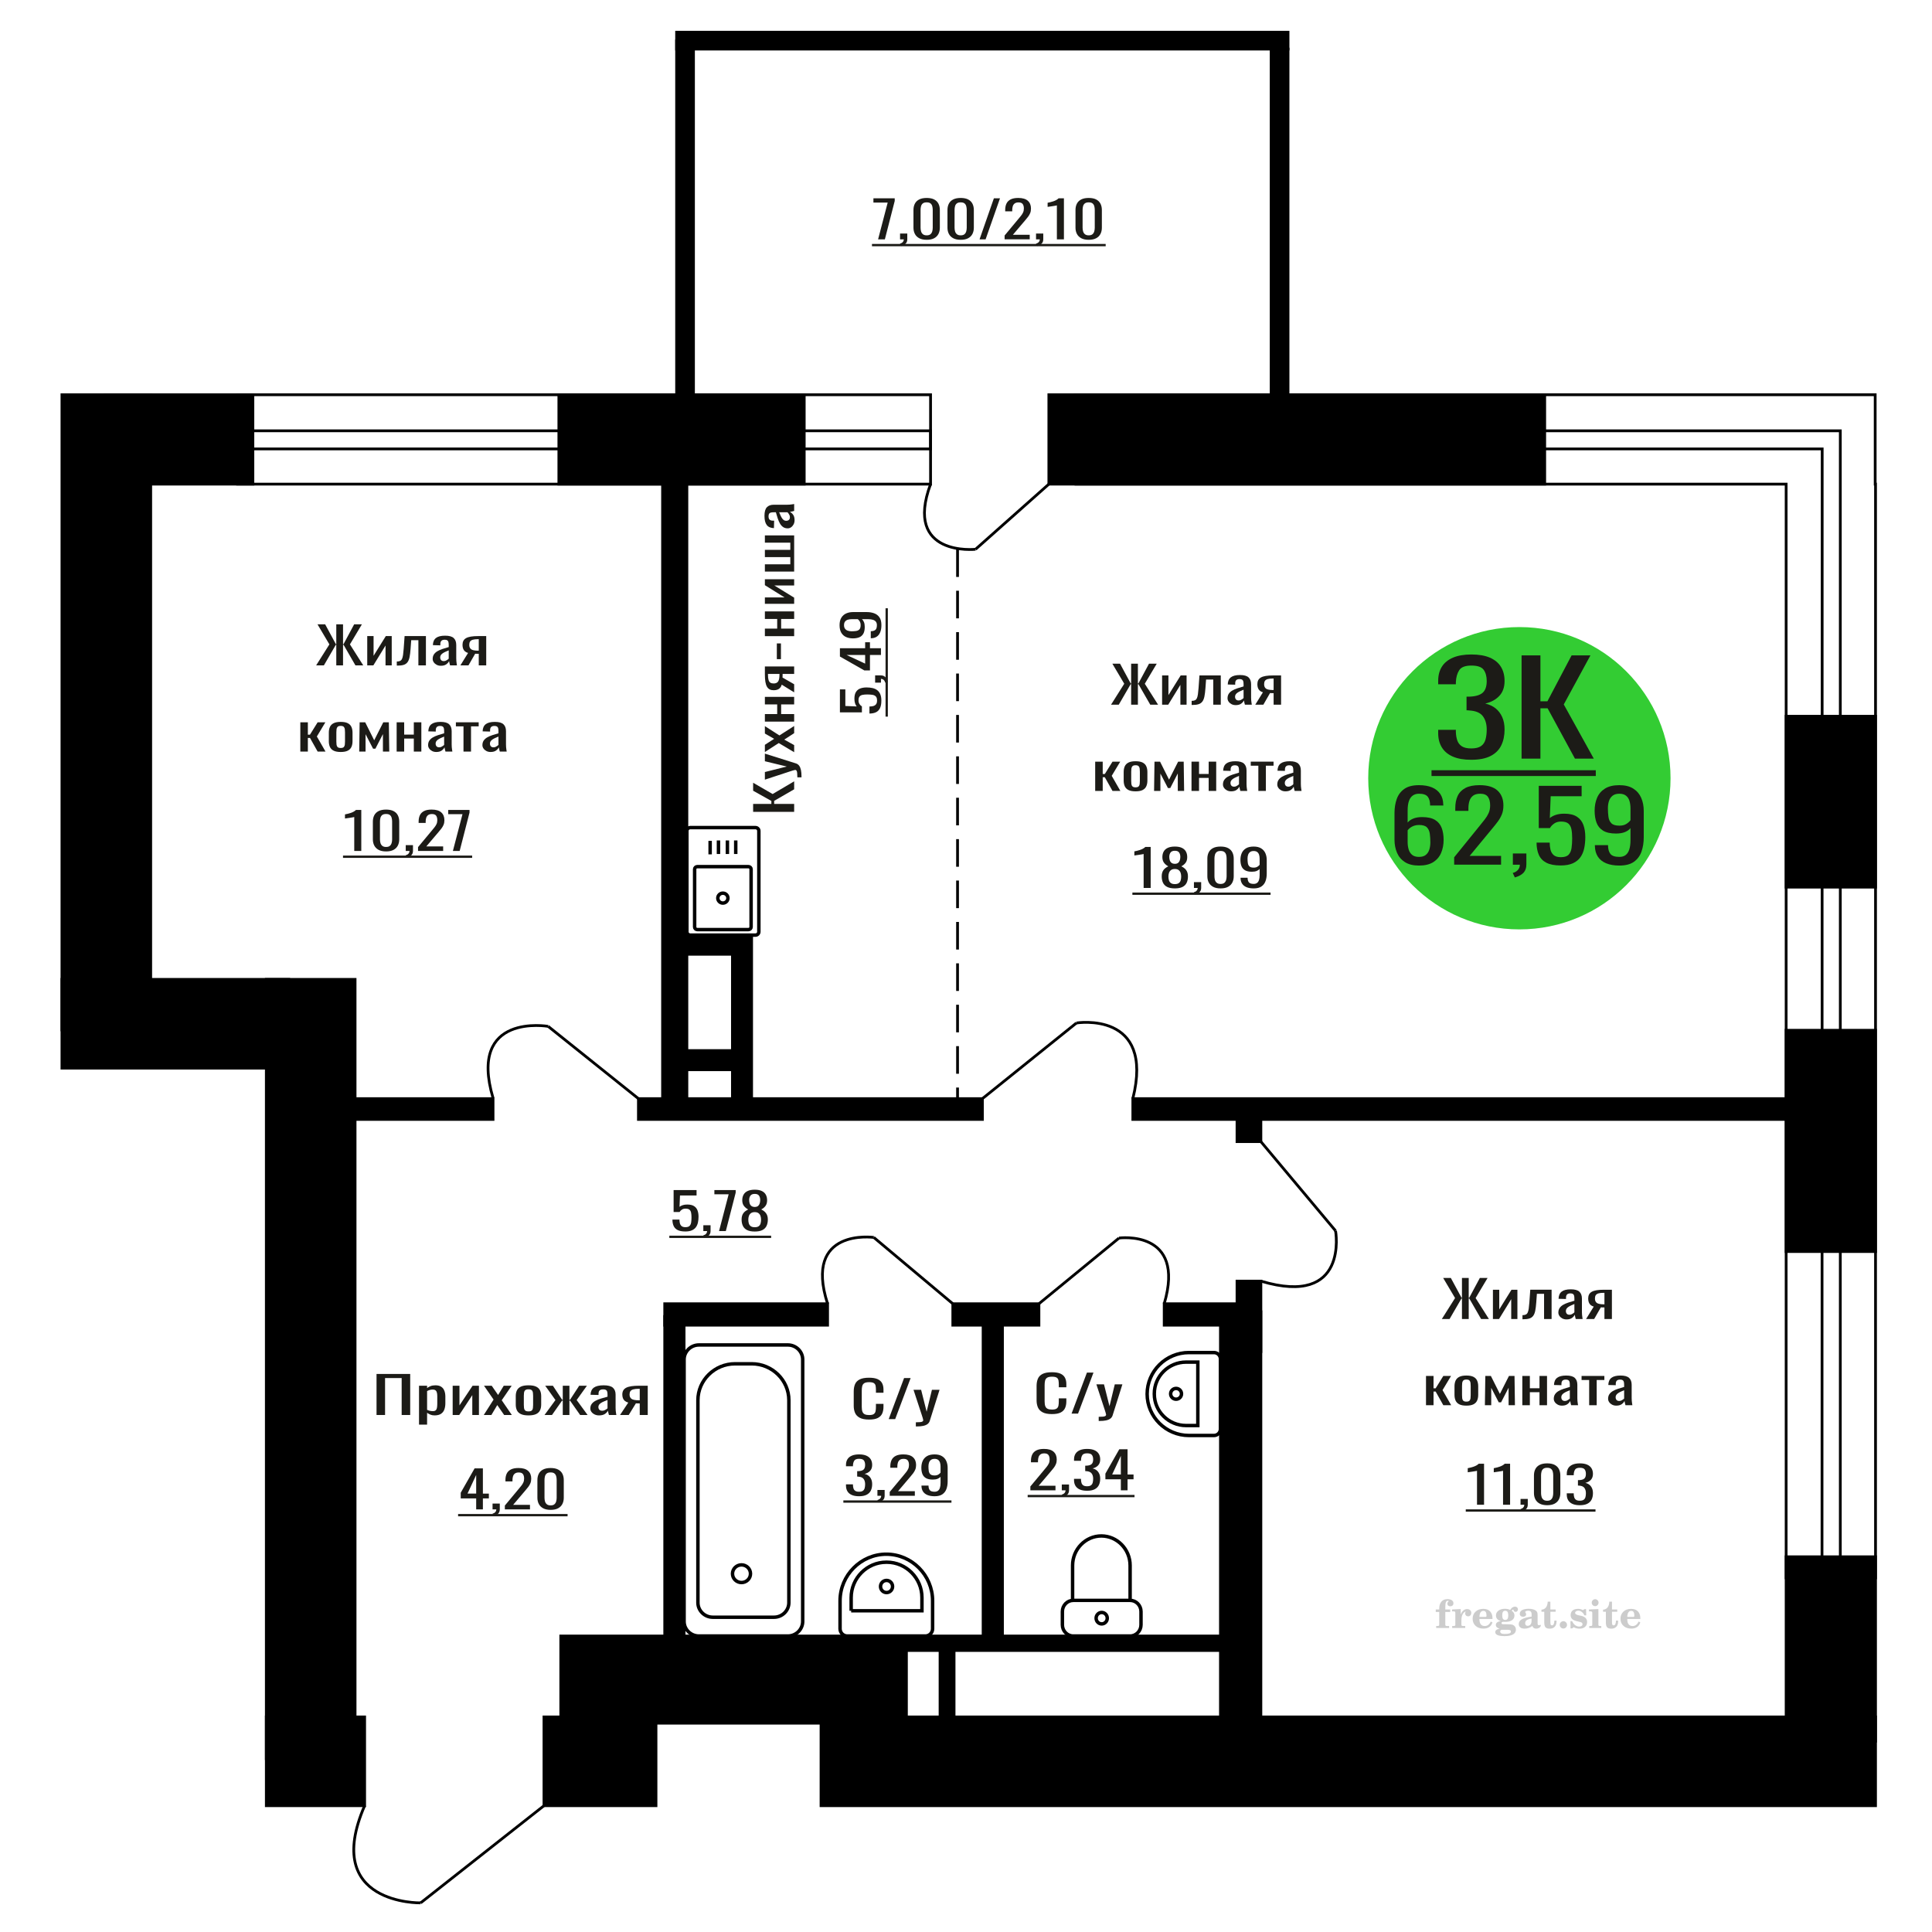 <?xml version="1.0" encoding="UTF-8"?>
<!DOCTYPE svg PUBLIC "-//W3C//DTD SVG 1.1//EN" "http://www.w3.org/Graphics/SVG/1.1/DTD/svg11.dtd">
<!-- Creator: CorelDRAW 2019 -->
<svg xmlns="http://www.w3.org/2000/svg" xml:space="preserve" width="140mm" height="140mm" version="1.1" style="shape-rendering:geometricPrecision; text-rendering:geometricPrecision; image-rendering:optimizeQuality; fill-rule:evenodd; clip-rule:evenodd"
viewBox="0 0 14000 14000"
 xmlns:xlink="http://www.w3.org/1999/xlink">
 <defs>
  <style type="text/css">
   <![CDATA[
    .str0 {stroke:black;stroke-width:25;stroke-miterlimit:22.926}
    .str2 {stroke:black;stroke-width:25.01;stroke-miterlimit:22.926}
    .str1 {stroke:black;stroke-width:20;stroke-miterlimit:22.926}
    .str3 {stroke:black;stroke-width:20;stroke-miterlimit:22.926;stroke-dasharray:200 100}
    .fil1 {fill:none}
    .fil5 {fill:black}
    .fil4 {fill:#1C1B17}
    .fil3 {fill:#33CC33}
    .fil0 {fill:#1C1B17;fill-rule:nonzero}
    .fil2 {fill:#CCCCCC;fill-rule:nonzero}
   ]]>
  </style>
 </defs>
 <g id="Слой_x0020_1">
  <polygon class="fil0" points="2728.51,10253.55 2728.51,9956.22 2972.39,9956.22 2972.39,10253.55 2910.6,10253.55 2910.6,9985.96 2790.29,9985.96 2790.29,10253.55 "/>
  <path id="1" class="fil0" d="M3036.36 10323.29l0 -281.91 58.51 0 0 16.89c6.93,-5.38 15.32,-10.03 25.15,-13.95 9.84,-3.92 21.51,-5.87 35,-5.87 16.41,0 29.44,2.87 39.09,8.62 9.67,5.75 16.87,12.97 21.6,21.66 4.74,8.69 7.84,17.5 9.3,26.43 1.46,8.93 2.19,16.58 2.19,22.94l0 51.39c0,14.93 -2.19,29.06 -6.57,42.4 -4.36,13.33 -12.29,24.1 -23.77,32.3 -11.49,8.2 -27.62,12.3 -48.4,12.3 -11.3,0 -21.32,-1.9 -30.08,-5.69 -8.75,-3.8 -16.58,-8.14 -23.51,-13.03l0 85.52 -58.51 0zm100.61 -97.64c10.2,0 17.5,-2.51 21.88,-7.52 4.37,-5.02 7.11,-11.81 8.2,-20.37 1.1,-8.57 1.64,-17.99 1.64,-28.27l0 -51.39c0,-8.81 -0.73,-16.95 -2.19,-24.41 -1.45,-7.46 -4.55,-13.4 -9.3,-17.8 -4.74,-4.41 -12.2,-6.61 -22.42,-6.61 -7.64,0 -14.94,1.1 -21.87,3.3 -6.93,2.21 -12.94,4.78 -18.04,7.71l0 135.82c5.47,2.69 11.67,4.95 18.59,6.79 6.93,1.84 14.77,2.75 23.51,2.75z"/>
  <polygon id="2" class="fil0" points="3280.23,10253.55 3280.23,10041.38 3329.45,10041.38 3329.45,10184.17 3424.6,10041.38 3470.53,10041.38 3470.53,10253.55 3422.41,10253.55 3422.41,10109.66 3327.81,10253.55 "/>
  <polygon id="3" class="fil0" points="3505.52,10253.55 3576.61,10141.96 3507.16,10041.38 3562.95,10041.38 3609.42,10108.56 3650.43,10041.38 3707.85,10041.38 3635.67,10146.73 3708.93,10253.55 3653.16,10253.55 3603.41,10181.6 3560.76,10253.55 "/>
  <path id="4" class="fil0" d="M3829.79 10256.49c-23.34,0 -41.74,-3.18 -55.24,-9.55 -13.48,-6.36 -23.06,-15.41 -28.7,-27.16 -5.65,-11.75 -8.48,-25.57 -8.48,-41.48l0 -61.67c0,-15.9 2.83,-29.73 8.48,-41.48 5.64,-11.74 15.22,-20.8 28.7,-27.16 13.5,-6.36 31.9,-9.54 55.24,-9.54 23.33,0 41.64,3.18 54.96,9.54 13.3,6.36 22.77,15.42 28.42,27.16 5.66,11.75 8.48,25.58 8.48,41.48l0 61.67c0,15.91 -2.82,29.73 -8.48,41.48 -5.65,11.75 -15.12,20.8 -28.42,27.16 -13.32,6.37 -31.63,9.55 -54.96,9.55zm0 -29c11.29,0 19.22,-2.2 23.78,-6.61 4.56,-4.4 7.3,-10.22 8.21,-17.44 0.9,-7.21 1.37,-14.74 1.37,-22.57l0 -66.44c0,-8.08 -0.47,-15.66 -1.37,-22.76 -0.91,-7.09 -3.65,-12.91 -8.21,-17.43 -4.56,-4.53 -12.49,-6.79 -23.78,-6.79 -11.3,0 -19.32,2.26 -24.07,6.79 -4.74,4.52 -7.55,10.34 -8.46,17.43 -0.93,7.1 -1.37,14.68 -1.37,22.76l0 66.44c0,7.83 0.44,15.36 1.37,22.57 0.91,7.22 3.72,13.04 8.46,17.44 4.75,4.41 12.77,6.61 24.07,6.61z"/>
  <polygon id="5" class="fil0" points="3945.72,10253.55 4025,10145.26 3950.64,10041.38 4006.41,10041.38 4073.67,10143.43 4078.05,10143.43 4078.05,10041.38 4126.17,10041.38 4126.17,10143.43 4130.54,10143.43 4197.25,10041.38 4253.03,10041.38 4178.66,10145.26 4257.96,10253.55 4203.82,10253.55 4130.54,10149.3 4126.17,10149.3 4126.17,10253.55 4078.05,10253.55 4078.05,10149.3 4073.13,10149.3 3999.85,10253.55 "/>
  <path id="6" class="fil0" d="M4341.07 10256.49c-12.4,0 -23.33,-2.39 -32.82,-7.16 -9.48,-4.77 -16.95,-10.89 -22.42,-18.35 -5.47,-7.47 -8.19,-15.36 -8.19,-23.68 0,-13.22 3.27,-24.35 9.83,-33.4 6.57,-9.06 15.6,-16.71 27.07,-22.95 11.48,-6.24 24.78,-11.68 39.92,-16.33 15.13,-4.65 31.07,-9.18 47.85,-13.58l0 -15.05c0,-8.57 -0.73,-15.66 -2.19,-21.29 -1.46,-5.63 -4.47,-9.85 -9.03,-12.67 -4.54,-2.81 -11.38,-4.22 -20.5,-4.22 -8.01,0 -14.49,1.23 -19.41,3.67 -4.93,2.45 -8.47,5.94 -10.66,10.46 -2.19,4.53 -3.28,9.85 -3.28,15.97l0 10.65 -57.97 -1.47c0.73,-23.49 8.75,-40.81 24.06,-51.94 15.32,-11.14 39,-16.7 71.09,-16.7 31.34,0 53.59,5.75 66.71,17.25 13.12,11.5 19.69,28.14 19.69,49.92l0 96.91c0,6.6 0.27,12.97 0.82,19.08 0.54,6.12 1.27,11.81 2.18,17.07 0.92,5.27 1.74,10.22 2.47,14.87l-53.6 0c-1.09,-3.92 -2.46,-8.87 -4.1,-14.87 -1.63,-5.99 -2.83,-11.44 -3.56,-16.33 -3.63,8.32 -10.65,16.09 -21.05,23.31 -10.38,7.22 -24.69,10.83 -42.91,10.83zm22.95 -33.77c5.84,0 11.31,-1.11 16.42,-3.31 5.09,-2.2 9.65,-4.71 13.66,-7.52 4.01,-2.82 6.75,-5.08 8.21,-6.79l0 -60.2c-9.12,3.42 -17.68,6.85 -25.7,10.28 -8.03,3.42 -15.04,7.03 -21.06,10.82 -6.01,3.8 -10.74,8.08 -14.21,12.85 -3.46,4.77 -5.2,10.22 -5.2,16.34 0,8.56 2.36,15.29 7.12,20.18 4.73,4.9 11.66,7.35 20.76,7.35z"/>
  <path id="7" class="fil0" d="M4493.07 10253.55l59.61 -89.93c-10.21,-2.69 -18.51,-6.73 -24.88,-12.12 -6.38,-5.38 -11.02,-11.99 -13.94,-19.82 -2.92,-7.83 -4.38,-16.64 -4.38,-26.43 0,-11.25 2.19,-20.92 6.57,-28.99 4.36,-8.08 11.29,-14.69 20.78,-19.83 9.47,-5.14 22.04,-8.93 37.72,-11.38 15.68,-2.44 35,-3.67 57.96,-3.67l61.25 0 0 212.17 -57.96 0 0 -83.69c-5.84,0 -10.75,-0.06 -14.76,-0.19 -4.02,-0.12 -8.39,-0.3 -13.13,-0.55l-51.96 84.43 -62.88 0zm136.16 -106.45c0.73,0 1.92,0 3.56,0 1.64,0 2.64,0 3.01,0l0 -83.33c-0.37,0 -1.37,0 -3.01,0 -1.64,0 -2.65,0 -3.01,0 -17.13,0 -30.71,1.41 -40.74,4.23 -10.03,2.81 -17.04,7.22 -21.05,13.21 -4.01,6 -6.02,14.01 -6.02,24.04 0,13.95 4.65,24.35 13.95,31.2 9.29,6.86 27.06,10.4 53.31,10.65z"/>
  <path class="fil1 str0" d="M4977.39 6752.21l0 -731.24c0,-13.11 10.95,-23.85 24.34,-23.85l472.88 0c13.38,0 24.34,10.74 24.34,23.85l0 731.24c0,13.12 -10.96,23.85 -24.34,23.85l-472.88 0c-13.39,0 -24.34,-10.73 -24.34,-23.85zm56.17 -34.77l0 -418.73c0,-10.3 8.59,-18.72 19.09,-18.72l371.03 0c10.51,0 19.1,8.42 19.1,18.72l0 418.73c0,10.29 -8.59,18.71 -19.1,18.71l-371.03 0c-10.5,0 -19.09,-8.42 -19.09,-18.71zm167.91 -209.37c0,-19.87 16.43,-35.97 36.7,-35.97 20.27,0 36.7,16.1 36.7,35.97 0,19.87 -16.43,35.98 -36.7,35.98 -20.27,0 -36.7,-16.11 -36.7,-35.98zm-55.57 -317l0 -98.06m60.39 95.33l0 -98.05m64.7 98.05l0 -98.05m60.39 98.05l0 -98.05"/>
  <path class="fil2" d="M10404.09 11680.66l0 -17.78 25.02 0 0 -5.65c0,-21.97 5.22,-38.99 15.71,-51.17 10.49,-12.19 25.21,-18.26 44.12,-18.26 13.27,0 23.76,2.73 31.52,8.14 7.76,5.41 11.66,12.7 11.66,21.87 0,6.82 -2.07,12.19 -6.21,16.09 -4.14,3.9 -9.87,5.83 -17.26,5.83 -6.07,0 -11.01,-1.78 -14.82,-5.36 -3.81,-3.57 -5.73,-8.18 -5.73,-13.78 0,-5.88 2.63,-11.1 7.95,-15.71 1.08,-1.08 1.64,-1.79 1.64,-2.07 0,-0.99 -0.47,-1.74 -1.36,-2.16 -0.94,-0.47 -2.45,-0.71 -4.57,-0.71 -7,0 -11.85,3.58 -14.53,10.68 -2.73,7.1 -4.09,21.54 -4.09,43.32l0 8.94 35.51 0 0 17.78 -35.51 0 0 91.43c0,4.14 0.84,6.97 2.59,8.47 1.74,1.51 5.08,2.26 10.01,2.26l15.06 0 0 14.11 -93.7 0 0 -14.11 12.37 -0.28c3.76,-0.19 6.3,-0.99 7.67,-2.5 1.31,-1.45 1.97,-4.09 1.97,-7.95l0 -91.43 -25.02 0z"/>
  <path id="1" class="fil2" d="M10523.09 11796.93l0 -14.11 13.22 -0.28c3.86,-0.29 6.44,-1.13 7.71,-2.54 1.27,-1.41 1.93,-4.05 1.93,-7.91l0 -84.47c0,-4.52 -0.99,-7.53 -3.01,-8.99 -2.02,-1.46 -6.21,-2.21 -12.56,-2.21 -0.84,0 -2.21,0.05 -4.09,0.14 -1.88,0.1 -3.29,0.14 -4.33,0.14l0 -13.82 62.89 -3.11 0 38.85c5.55,-12.74 12.14,-22.39 19.9,-28.88 7.71,-6.44 16.41,-9.69 26.15,-9.69 9.03,0 16.37,2.54 22.01,7.58 5.65,5.08 8.47,11.52 8.47,19.42 0,7.72 -2.07,13.88 -6.26,18.53 -4.18,4.66 -9.69,6.97 -16.51,6.97 -6.35,0 -11.52,-2.03 -15.52,-6.12 -4,-4.09 -6.02,-9.41 -6.02,-15.94 0,-2.59 0.42,-4.94 1.27,-7.15 0.8,-2.21 2.12,-4.33 3.86,-6.35 -10.49,3.38 -18.44,10.67 -23.94,21.77 -5.51,11.11 -8.28,25.59 -8.28,43.42l0 29.91c0,3.86 0.66,6.5 1.97,7.95 1.37,1.51 3.91,2.31 7.67,2.5l18.02 0.28 0 14.11 -94.55 0z"/>
  <path id="2" class="fil2" d="M10802.54 11750.36l12.42 5.93c-4.42,14.77 -12.14,26.01 -23.19,33.68 -11.1,7.67 -25.17,11.48 -42.24,11.48 -23.43,0 -42.29,-6.59 -56.68,-19.71 -14.35,-13.13 -21.54,-30.34 -21.54,-51.65 0,-21.26 7.15,-38.57 21.4,-51.83 14.3,-13.27 32.97,-19.9 56.02,-19.9 21.02,0 37.35,6.07 49.01,18.25 11.67,12.14 17.5,29.21 17.5,51.13l0 3.71 -94.83 0 0 1.93c0,16.33 3.3,28.65 9.83,36.97 6.59,8.33 16.37,12.47 29.31,12.47 9.45,0 17.78,-2.73 24.93,-8.19 7.19,-5.45 13.21,-13.54 18.06,-24.27zm-82.13 -33.58l43.37 0c2.96,0 5.03,-0.66 6.21,-1.93 1.18,-1.27 1.79,-3.62 1.79,-7.05 0,-12.14 -1.84,-20.98 -5.46,-26.49 -3.62,-5.5 -9.31,-8.27 -17.12,-8.27 -8.98,0 -15.85,3.62 -20.6,10.81 -4.71,7.25 -7.43,18.21 -8.19,32.93z"/>
  <path id="3" class="fil2" d="M10867.07 11802.06c-9.12,-2.31 -15.99,-5.69 -20.65,-10.26 -4.65,-4.56 -6.96,-10.16 -6.96,-16.88 0,-7.43 3.06,-13.55 9.22,-18.39 6.16,-4.8 15.05,-8.09 26.62,-9.84 -11.38,-3.05 -20.03,-8.04 -26.01,-15.05 -5.97,-6.96 -8.98,-15.47 -8.98,-25.49 0,-14.3 6.07,-25.97 18.2,-34.9 12.14,-8.99 27.99,-13.45 47.56,-13.45 6.91,0 13.4,0.7 19.56,2.07 6.17,1.36 12.14,3.43 17.92,6.16l4.85 -7.01c3.76,-5.36 8.28,-9.46 13.5,-12.37 5.22,-2.92 10.68,-4.38 16.37,-4.38 6.25,0 11.33,1.79 15.28,5.37 3.96,3.62 5.93,8.23 5.93,13.82 0,5.51 -1.5,10.02 -4.56,13.46 -3.01,3.43 -6.96,5.17 -11.81,5.17 -3.34,0 -6.16,-0.7 -8.56,-2.12 -2.4,-1.45 -4.33,-3.62 -5.78,-6.53 -0.57,-1.13 -0.9,-2.5 -1.09,-4.14 -0.28,-2.31 -1.27,-3.48 -2.91,-3.58 -1.65,0 -3.48,0.8 -5.51,2.4 -2.02,1.6 -3.66,3.62 -4.93,6.07 6.96,4.8 12.04,9.92 15.24,15.43 3.19,5.55 4.79,11.9 4.79,19.05 0,14.34 -5.83,25.58 -17.45,33.72 -11.62,8.14 -27.75,12.23 -48.4,12.23 -1.74,0 -4.18,-0.09 -7.34,-0.28 -3.1,-0.19 -5.36,-0.28 -6.72,-0.28 -4.33,0 -7.72,0.8 -10.11,2.44 -2.45,1.6 -3.67,3.81 -3.67,6.64 0,3.24 1.08,5.5 3.24,6.77 2.17,1.27 5.93,1.93 11.34,1.93l20.46 0c10.72,0 20.08,0.33 28.03,1.03 8,0.71 13.45,1.6 16.51,2.68 7.72,2.78 13.74,7.34 18.06,13.78 4.33,6.45 6.5,13.88 6.5,22.3 0,14.86 -7.06,26.29 -21.17,34.29 -14.11,8 -34.34,11.99 -60.73,11.99 -22.43,0 -39.32,-2.44 -50.65,-7.29 -11.34,-4.89 -17.03,-12.13 -17.03,-21.77 0,-6.35 2.77,-11.62 8.28,-15.9 5.5,-4.28 13.36,-7.25 23.56,-8.89zm13.88 7.85c-3.58,1.46 -6.12,3.15 -7.62,5.04 -1.51,1.88 -2.26,4.32 -2.26,7.38 0,6.16 2.68,10.72 8,13.64 5.31,2.96 13.59,4.42 24.83,4.42 15.24,0 26.53,-1.41 33.82,-4.18 7.29,-2.83 10.96,-7.15 10.96,-13.08 0,-4.66 -1.97,-8.04 -5.93,-10.11 -3.95,-2.07 -10.72,-3.11 -20.32,-3.11l-41.48 0zm4.8 -104.51c0,11.61 1.74,20.08 5.22,25.4 3.53,5.31 8.98,7.99 16.46,7.99 7.53,0 13.08,-2.68 16.7,-8.09 3.57,-5.36 5.36,-13.78 5.36,-25.3 0,-11.29 -1.79,-19.66 -5.36,-25.07 -3.62,-5.41 -9.17,-8.14 -16.7,-8.14 -7.48,0 -12.93,2.73 -16.46,8.14 -3.48,5.41 -5.22,13.78 -5.22,25.07z"/>
  <path id="4" class="fil2" d="M11098.31 11728.63c-16.7,2.68 -28.6,6.63 -35.66,11.86 -7.1,5.22 -10.63,12.55 -10.63,22.06 0,5.78 1.6,10.34 4.75,13.78 3.15,3.38 7.43,5.08 12.75,5.08 8.7,0 15.71,-3.25 20.93,-9.74 5.22,-6.49 7.86,-15.38 7.86,-26.67l0 -16.37zm43.74 35.75c0,4.52 0.8,7.71 2.4,9.64 1.6,1.93 4.23,2.87 7.81,2.87 1.64,0 3.52,-0.47 5.64,-1.46 2.12,-0.94 3.43,-1.41 4,-1.41 1.08,0 1.97,0.33 2.63,1.08 0.61,0.76 0.94,1.79 0.94,3.2 0,5.88 -3.34,11.25 -10.06,16.14 -6.73,4.84 -14.77,7.29 -24.13,7.29 -7.01,0 -12.98,-1.84 -17.92,-5.55 -4.99,-3.72 -7.9,-8.52 -8.85,-14.35 -7.71,6.3 -16.46,11.2 -26.24,14.68 -9.79,3.48 -19.85,5.22 -30.25,5.22 -13.5,0 -23.99,-2.92 -31.42,-8.8 -7.43,-5.88 -11.14,-14.16 -11.14,-24.83 0,-14.21 7.47,-25.64 22.38,-34.2 14.92,-8.61 38.53,-15.05 70.75,-19.38l0 -15.33c0,-9.93 -1.98,-16.94 -5.93,-21.07 -3.95,-4.14 -10.53,-6.21 -19.71,-6.21 -5.97,0 -11,0.98 -15.05,2.96 -4.09,1.98 -6.16,4.28 -6.16,6.82 0,0.66 1.22,2.54 3.67,5.69 2.44,3.11 3.67,6.59 3.67,10.49 0,5.32 -2.07,9.6 -6.26,12.89 -4.18,3.24 -9.64,4.89 -16.32,4.89 -6.82,0 -12.47,-1.97 -16.98,-5.93 -4.47,-3.95 -6.73,-8.89 -6.73,-14.86 0,-11.76 5.65,-20.88 16.94,-27.37 11.33,-6.45 27.28,-9.69 47.97,-9.69 11.57,0 21.73,1.17 30.53,3.52 8.75,2.31 15.99,5.79 21.68,10.35 4.52,3.53 7.67,7.48 9.46,11.95 1.79,4.42 2.68,11.24 2.68,20.41l0 60.35z"/>
  <path id="5" class="fil2" d="M11278.79 11743.59c0,0.66 0.09,1.65 0.24,2.96 0.14,1.32 0.18,2.31 0.18,2.97 0,16.51 -4.37,29.39 -13.12,38.66 -8.8,9.22 -20.98,13.83 -36.55,13.83 -14.2,0 -24.32,-3.34 -30.29,-10.07 -5.97,-6.68 -8.94,-18.48 -8.94,-35.41l0 -77 -20.32 0 0 -15.15c13.97,-0.89 24.84,-6.35 32.55,-16.27 7.72,-9.93 11.95,-23.95 12.7,-41.96l19.38 0 0 56.73 38.1 0 0 16.65 -38.1 0 0 74.78c0,9.55 0.9,15.9 2.64,19.01 1.74,3.15 4.79,4.7 9.22,4.7 5.41,0 9.5,-2.87 12.32,-8.56 2.77,-5.69 4.33,-14.3 4.61,-25.87l15.38 0z"/>
  <path id="6" class="fil2" d="M11328.7 11747.82c7.15,0 13.35,2.59 18.58,7.81 5.22,5.18 7.85,11.38 7.85,18.63 0,7.29 -2.59,13.54 -7.81,18.77 -5.17,5.22 -11.38,7.85 -18.62,7.85 -7.2,0 -13.36,-2.63 -18.54,-7.85 -5.22,-5.23 -7.8,-11.48 -7.8,-18.77 0,-7.15 2.63,-13.36 7.85,-18.58 5.22,-5.22 11.38,-7.86 18.49,-7.86z"/>
  <path id="7" class="fil2" d="M11379.97 11747.26l12.18 0c5.79,12.79 13.12,22.58 22.01,29.35 8.94,6.77 18.87,10.16 29.87,10.16 7.2,0 12.89,-1.6 17.08,-4.75 4.23,-3.2 6.35,-7.43 6.35,-12.79 0,-4.8 -1.84,-8.47 -5.55,-11.06 -3.72,-2.59 -11.62,-5.13 -23.76,-7.62 -20.84,-4 -35.51,-9.64 -44.02,-16.84 -8.52,-7.19 -12.75,-17.26 -12.75,-30.19 0,-14.35 4.75,-25.45 14.25,-33.31 9.5,-7.9 23,-11.85 40.45,-11.85 6.49,0 12.7,0.8 18.49,2.45 5.83,1.64 11.15,3.99 15.94,7.1l11.06 -7.57 11.61 0 1.37 45.15 -13.27 0c-4.93,-10.58 -11.33,-18.91 -19.14,-24.88 -7.81,-5.98 -16.18,-8.99 -25.16,-8.99 -6.82,0 -12.37,1.51 -16.65,4.57 -4.33,3.05 -6.5,6.86 -6.5,11.47 0,8.75 11.15,15.1 33.4,19.05 2.68,0.47 4.75,0.85 6.21,1.13 15.71,2.92 27.56,8.23 35.46,15.95 7.91,7.71 11.86,17.73 11.86,30.01 0,14.81 -4.99,26.53 -14.96,35.18 -9.97,8.7 -23.57,13.03 -40.83,13.03 -7.71,0 -15.05,-0.89 -21.92,-2.73 -6.91,-1.83 -13.12,-4.47 -18.76,-7.95l-12.14 8.42 -11.34 0 -0.84 -52.49z"/>
  <path id="8" class="fil2" d="M11534.29 11613.49c0,-7.01 2.4,-12.94 7.25,-17.78 4.84,-4.89 10.67,-7.34 17.59,-7.34 6.63,0 12.37,2.45 17.26,7.38 4.85,4.94 7.29,10.82 7.29,17.74 0,6.91 -2.4,12.84 -7.24,17.87 -4.85,5.03 -10.59,7.53 -17.31,7.53 -6.92,0 -12.75,-2.45 -17.59,-7.39 -4.85,-4.94 -7.25,-10.91 -7.25,-18.01zm48.26 158.56c0,3.95 0.66,6.68 1.93,8.09 1.32,1.41 3.91,2.21 7.76,2.4l11.2 0.28 0 14.11 -87.21 0 0 -14.11 12.28 -0.28c3.81,-0.19 6.39,-0.99 7.71,-2.5 1.37,-1.45 2.02,-4.14 2.02,-7.99l0 -84.48c0,-4.47 -0.98,-7.48 -3.01,-8.94 -2.02,-1.46 -6.16,-2.21 -12.41,-2.21 -0.85,0 -2.17,0.05 -4.1,0.14 -1.88,0.1 -3.34,0.14 -4.46,0.14l0 -13.82 68.29 -3.11 0 112.28z"/>
  <path id="9" class="fil2" d="M11725.26 11743.59c0,0.66 0.09,1.65 0.24,2.96 0.14,1.32 0.18,2.31 0.18,2.97 0,16.51 -4.37,29.39 -13.12,38.66 -8.8,9.22 -20.98,13.83 -36.55,13.83 -14.2,0 -24.32,-3.34 -30.29,-10.07 -5.97,-6.68 -8.94,-18.48 -8.94,-35.41l0 -77 -20.32 0 0 -15.15c13.97,-0.89 24.84,-6.35 32.55,-16.27 7.72,-9.93 11.95,-23.95 12.7,-41.96l19.38 0 0 56.73 38.1 0 0 16.65 -38.1 0 0 74.78c0,9.55 0.9,15.9 2.64,19.01 1.74,3.15 4.79,4.7 9.22,4.7 5.41,0 9.5,-2.87 12.32,-8.56 2.77,-5.69 4.33,-14.3 4.61,-25.87l15.38 0z"/>
  <path id="10" class="fil2" d="M11873.85 11750.36l12.42 5.93c-4.42,14.77 -12.14,26.01 -23.19,33.68 -11.1,7.67 -25.17,11.48 -42.24,11.48 -23.43,0 -42.29,-6.59 -56.68,-19.71 -14.35,-13.13 -21.54,-30.34 -21.54,-51.65 0,-21.26 7.15,-38.57 21.4,-51.83 14.3,-13.27 32.97,-19.9 56.02,-19.9 21.02,0 37.35,6.07 49.01,18.25 11.67,12.14 17.5,29.21 17.5,51.13l0 3.71 -94.83 0 0 1.93c0,16.33 3.3,28.65 9.83,36.97 6.59,8.33 16.37,12.47 29.31,12.47 9.45,0 17.78,-2.73 24.93,-8.19 7.19,-5.45 13.21,-13.54 18.06,-24.27zm-82.13 -33.58l43.37 0c2.96,0 5.03,-0.66 6.21,-1.93 1.18,-1.27 1.79,-3.62 1.79,-7.05 0,-12.14 -1.84,-20.98 -5.46,-26.49 -3.62,-5.5 -9.31,-8.27 -17.12,-8.27 -8.98,0 -15.85,3.62 -20.6,10.81 -4.71,7.25 -7.43,18.21 -8.19,32.93z"/>
  <circle class="fil3" cx="11010" cy="5639.36" r="1095.36"/>
  <path class="fil0" d="M10282.11 6272.19c-41.53,0 -75.34,-8.35 -101.44,-25.04 -26.09,-16.69 -45.22,-39.26 -57.38,-67.71 -12.16,-28.45 -18.24,-60.07 -18.24,-94.87l0 -192.55c0,-37.15 5.34,-71.01 16.02,-101.57 10.67,-30.57 28.91,-55.02 54.71,-73.36 25.81,-18.34 61.24,-27.5 106.33,-27.5 37.36,0 68.95,5.4 94.76,16.22 25.8,10.81 45.66,26.57 59.6,47.26 13.94,20.68 21.21,45.84 21.81,75.47 0,0.94 0.14,2.23 0.44,3.87 0.29,1.65 0.45,3.18 0.45,4.59l-96.1 0c0,-27.74 -5.63,-48.9 -16.9,-63.48 -11.27,-14.58 -32.63,-21.87 -64.06,-21.87 -17.21,0 -32.03,4.35 -44.49,13.05 -12.45,8.7 -21.8,21.99 -28.02,39.85 -6.23,17.87 -9.35,40.91 -9.35,69.13l0 86.75c9.49,-11.75 22.99,-21.28 40.48,-28.56 17.5,-7.29 39.01,-10.94 64.51,-10.94 39.74,0 70.88,6.82 93.43,20.46 22.54,13.63 38.55,32.8 48.05,57.48 9.48,24.69 14.22,53.73 14.22,87.11 0,34.33 -5.92,65.6 -17.79,93.81 -11.86,28.21 -30.85,50.67 -56.95,67.36 -26.1,16.69 -60.79,25.04 -104.09,25.04zm0 -62.78c21.35,0 37.96,-4.82 49.83,-14.46 11.85,-9.64 20.31,-22.45 25.35,-38.44 5.05,-15.98 7.57,-33.38 7.57,-52.19 0,-22.57 -1.34,-43.5 -4.01,-62.77 -2.66,-19.28 -9.64,-34.68 -20.9,-46.2 -11.28,-11.52 -30.56,-17.28 -57.84,-17.28 -13.06,0 -24.92,1.88 -35.59,5.64 -10.68,3.76 -19.88,8.58 -27.59,14.46 -7.7,5.88 -13.93,12.11 -18.68,18.69l0 85.34c0,19.28 2.53,37.15 7.56,53.61 5.04,16.46 13.5,29.5 25.37,39.14 11.85,9.64 28.16,14.46 48.93,14.46z"/>
  <path id="1" class="fil0" d="M10537.46 6265.84l0 -53.61 183.29 -226.41c13.64,-16.92 26.24,-32.68 37.81,-47.25 11.57,-14.58 21.07,-29.98 28.47,-46.2 7.42,-16.22 11.13,-34.92 11.13,-56.08 0,-26.33 -5.34,-47.02 -16.02,-62.07 -10.68,-15.04 -29.36,-22.57 -56.05,-22.57 -22.54,0 -40.04,4.94 -52.5,14.82 -12.45,9.87 -21.06,22.8 -25.8,38.79 -4.74,15.99 -7.11,33.15 -7.11,51.49l0 19.04 -95.2 0 0 -19.75c0,-34.32 5.77,-63.83 17.34,-88.52 11.57,-24.68 30.25,-43.84 56.06,-57.48 25.8,-13.64 60.06,-20.45 102.76,-20.45 58.13,0 101.43,13.04 129.9,39.14 28.47,26.1 42.71,62.19 42.71,108.27 0,24.45 -3.7,45.85 -11.12,64.18 -7.42,18.34 -17.06,35.51 -28.91,51.49 -11.87,15.99 -24.92,32.45 -39.16,49.38l-165.49 200.31 227.77 0 0 63.48 -339.88 0z"/>
  <path id="2" class="fil0" d="M10976.99 6358.24l-15.12 -32.45c16.02,-4.23 28.62,-11.63 37.82,-22.21 9.19,-10.58 13.78,-23.16 13.78,-37.74l-50.71 0 0 -81.11 97.87 0 0 79.7c0,24.92 -6.81,44.79 -20.46,59.6 -13.64,14.81 -34.71,26.21 -63.18,34.21z"/>
  <path id="3" class="fil0" d="M11308.88 6271.48c-43.3,0 -77.7,-6.58 -103.21,-19.75 -25.51,-13.16 -43.75,-32.21 -54.72,-57.13 -10.98,-24.92 -16.46,-54.54 -16.46,-88.87l95.2 0c0,16.93 1.78,33.5 5.33,49.73 3.56,16.22 11.13,29.62 22.7,40.2 11.57,10.58 29.21,15.87 52.94,15.87 26.1,0 44.78,-6 56.05,-17.99 11.27,-11.99 18.39,-28.21 21.35,-48.66 2.97,-20.46 4.46,-43.62 4.46,-69.48 0,-25.86 -1.78,-47.84 -5.35,-65.95 -3.56,-18.1 -10.96,-31.97 -22.24,-41.61 -11.27,-9.64 -29.07,-14.46 -53.39,-14.46 -19.57,0 -36.17,4.82 -49.82,14.46 -13.64,9.64 -23.73,20.57 -30.25,32.8l-80.96 0 0 -306.12 310.52 0 0 75.47 -224.23 0 -6.22 158c11.86,-9.88 26.54,-17.64 44.04,-23.28 17.5,-5.64 37.52,-8.46 60.06,-8.46 39.14,0 69.85,7.29 92.09,21.86 22.23,14.58 37.97,34.56 47.15,59.96 9.19,25.39 13.8,54.54 13.8,87.46 0,29.15 -2.68,56.31 -8.01,81.46 -5.34,25.16 -14.68,47.02 -28.03,65.6 -13.35,18.57 -31.59,33.03 -54.72,43.38 -23.14,10.34 -52.49,15.51 -88.08,15.51z"/>
  <path id="4" class="fil0" d="M11734.18 6272.19c-37.37,0 -69.25,-5.53 -95.65,-16.58 -26.39,-11.05 -46.41,-27.15 -60.06,-48.31 -13.64,-21.16 -20.75,-46.79 -21.35,-76.88 0,-0.94 0,-2 0,-3.18 0,-1.17 0,-2.23 0,-3.17l95.21 0c0,27.27 5.62,48.31 16.9,63.13 11.26,14.81 33.21,22.21 65.83,22.21 17.8,0 32.63,-4.35 44.5,-13.05 11.85,-8.69 20.76,-22.1 26.69,-40.2 5.93,-18.1 8.89,-41.03 8.89,-68.77l0 -86.75c-8.89,11.75 -22.09,21.27 -39.59,28.56 -17.5,7.29 -39.3,10.93 -65.4,10.93 -39.73,0 -70.88,-6.93 -93.42,-20.8 -22.54,-13.87 -38.4,-33.15 -47.6,-57.84 -9.19,-24.69 -13.8,-53.49 -13.8,-86.4 0,-34.8 5.94,-66.19 17.8,-94.16 11.87,-27.98 31,-50.2 57.39,-66.66 26.4,-16.46 60.95,-24.68 103.66,-24.68 41.52,0 75.32,8.34 101.42,25.03 26.1,16.7 45.24,39.15 57.4,67.36 12.16,28.22 18.24,59.72 18.24,94.52l0 191.85c0,36.67 -5.35,70.53 -16.02,101.57 -10.67,31.03 -28.77,55.83 -54.27,74.41 -25.51,18.57 -61.1,27.86 -106.77,27.86zm0 -289.19c20.75,0 37.66,-4.11 50.71,-12.34 13.05,-8.23 23.14,-17.28 30.25,-27.16l0 -84.64c0,-19.74 -2.37,-37.73 -7.11,-53.95 -4.75,-16.23 -13.06,-29.16 -24.92,-38.8 -11.87,-9.64 -28.18,-14.46 -48.93,-14.46 -20.76,0 -37.22,4.94 -49.38,14.82 -12.16,9.87 -20.77,22.68 -25.8,38.44 -5.05,15.75 -7.57,33.03 -7.57,51.84 0,22.57 1.34,43.49 4,62.77 2.67,19.28 9.79,34.68 21.36,46.2 11.56,11.52 30.7,17.28 57.39,17.28z"/>
  <path class="fil0" d="M10660.92 5505.68c-53.17,0 -97.48,-7.69 -132.93,-23.09 -35.45,-15.4 -62.04,-37.57 -79.76,-66.52 -17.73,-28.94 -26.6,-63.13 -26.6,-102.54l0 -24.95 128.11 0c0,2.47 0,5.08 0,7.85 0,2.78 0,5.7 0,8.78 0.81,22.17 4.23,42.19 10.27,60.05 6.05,17.86 16.93,32.03 32.64,42.5 15.71,10.47 38.47,15.7 68.27,15.7 31.43,0 55.2,-5.69 71.31,-17.09 16.12,-11.39 26.99,-27.56 32.63,-48.5 5.65,-20.94 8.46,-44.96 8.46,-72.06 0,-39.42 -9.47,-71.6 -28.4,-96.54 -18.93,-24.94 -52.17,-38.65 -99.71,-41.11 -2.4,-0.62 -5.43,-0.93 -9.05,-0.93 -3.64,0 -6.66,0 -9.07,0l0 -98.85c2.41,0 5.24,0 8.46,0 3.23,0 6.04,0 8.46,0 45.93,-1.23 78.96,-10.47 99.11,-27.71 20.13,-17.25 30.2,-45.89 30.2,-85.92 0,-33.87 -7.45,-60.97 -22.35,-81.3 -14.9,-20.32 -44.52,-30.48 -88.83,-30.48 -44.32,0 -73.73,11.24 -88.22,33.72 -14.51,22.48 -22.57,51.27 -24.18,86.38 0,2.46 0,5.08 0,7.85 0,2.77 0,5.39 0,7.85l-128.11 0 0 -24.94c0,-40.04 8.87,-74.22 26.6,-102.55 17.72,-28.33 44.52,-50.19 80.36,-65.59 35.86,-15.4 80.37,-23.1 133.55,-23.1 53.98,0 98.69,7.7 134.14,23.1 35.45,15.4 62.05,37.41 79.77,66.05 17.73,28.64 26.58,62.98 26.58,103.01 0,44.96 -12.68,80.99 -38.06,108.09 -25.38,27.1 -59.42,45.58 -102.12,55.43 29.8,6.78 54.98,18.48 75.53,35.11 20.54,16.63 36.46,37.72 47.74,63.28 11.28,25.56 16.91,55.28 16.91,89.15 0,44.34 -8.05,82.99 -24.16,115.94 -16.11,32.95 -41.9,58.51 -77.35,76.68 -35.45,18.17 -82.18,27.25 -140.2,27.25z"/>
  <polygon id="1" class="fil0" points="11025.9,5497.37 11025.9,4749.06 11162.48,4749.06 11162.48,5081.64 11213.23,5081.64 11388.46,4749.06 11525.04,4749.06 11331.66,5104.74 11549.2,5497.37 11412.64,5497.37 11214.44,5132.45 11162.48,5132.45 11162.48,5497.37 "/>
  <polygon id="2" class="fil4" points="10373.3,5581.36 11563.71,5581.36 11563.71,5623.35 10373.3,5623.35 "/>
  <polygon class="fil0" points="5754.78,5883.11 5457.46,5883.11 5457.46,5825.37 5589.6,5825.37 5589.6,5803.91 5457.46,5729.83 5457.46,5672.09 5598.78,5753.84 5754.78,5661.87 5754.78,5719.61 5609.79,5803.39 5609.79,5825.37 5754.78,5825.37 "/>
  <path id="1" class="fil0" d="M5808 5632.74l-30.1 0c0,-13.28 -0.42,-23.85 -1.28,-31.68 -0.86,-7.83 -2.45,-13.45 -4.77,-16.86 -2.33,-3.41 -5.57,-5.11 -9.73,-5.11 -2.2,0 -7.1,1.2 -14.68,3.58 -7.59,2.38 -15.66,4.94 -24.23,7.67l-180.59 59.27 0 -55.19 158.57 -39.85 -158.57 -38.33 0 -55.17 223.91 70.5c10.27,3.08 18.41,8.69 24.41,16.87 5.99,8.17 10.33,18.65 13.03,31.42 2.69,12.78 4.03,28.18 4.03,46.24l0 6.64z"/>
  <polygon id="2" class="fil0" points="5754.78,5450.85 5643.19,5384.43 5542.62,5449.32 5542.62,5397.2 5609.79,5353.78 5542.62,5315.45 5542.62,5261.79 5647.97,5329.25 5754.78,5260.78 5754.78,5312.89 5682.84,5359.38 5754.78,5399.24 "/>
  <polygon id="3" class="fil0" points="5754.78,5229.1 5542.62,5229.1 5542.62,5174.42 5631.81,5174.42 5631.81,5104.43 5542.62,5104.43 5542.62,5049.76 5754.78,5049.76 5754.78,5104.43 5660.45,5104.43 5660.45,5174.42 5754.78,5174.42 "/>
  <path id="4" class="fil0" d="M5754.78 5017.06l-89.93 -55.69c-2.69,9.53 -6.73,17.29 -12.11,23.24 -5.39,5.96 -11.99,10.3 -19.82,13.03 -7.83,2.73 -16.64,4.1 -26.43,4.1 -11.26,0 -20.92,-2.05 -29,-6.14 -8.08,-4.08 -14.68,-10.55 -19.82,-19.42 -5.14,-8.85 -8.93,-20.6 -11.38,-35.25 -2.45,-14.64 -3.67,-32.69 -3.67,-54.16l0 -57.22 212.16 0 0 54.16 -83.69 0c0,5.44 -0.06,10.05 -0.18,13.8 -0.13,3.74 -0.31,7.83 -0.55,12.26l84.42 48.54 0 58.75zm-106.45 -127.22c0,-0.69 0,-1.79 0,-3.32 0,-1.54 0,-2.47 0,-2.81l-83.32 0c0,0.34 0,1.27 0,2.81 0,1.53 0,2.47 0,2.8 0,16.02 1.41,28.7 4.22,38.07 2.82,9.37 7.22,15.93 13.22,19.67 5.99,3.74 14,5.62 24.04,5.62 13.95,0 24.35,-4.34 31.2,-13.03 6.85,-8.68 10.4,-25.29 10.64,-49.81z"/>
  <polygon id="5" class="fil0" points="5658.98,4776.41 5629.25,4776.41 5629.25,4662.47 5658.98,4662.47 "/>
  <polygon id="6" class="fil0" points="5754.78,4609.84 5542.62,4609.84 5542.62,4555.17 5631.81,4555.17 5631.81,4485.18 5542.62,4485.18 5542.62,4430.5 5754.78,4430.5 5754.78,4485.18 5660.45,4485.18 5660.45,4555.17 5754.78,4555.17 "/>
  <polygon id="7" class="fil0" points="5754.78,4375.33 5542.62,4375.33 5542.62,4329.34 5685.41,4329.34 5542.62,4240.43 5542.62,4197.52 5754.78,4197.52 5754.78,4242.48 5610.89,4242.48 5754.78,4330.87 "/>
  <polygon id="8" class="fil0" points="5754.78,4141.83 5542.62,4141.83 5542.62,4089.2 5726.88,4089.2 5726.88,4037.08 5542.62,4037.08 5542.62,3984.45 5726.88,3984.45 5726.88,3932.34 5542.62,3932.34 5542.62,3879.72 5754.78,3879.72 "/>
  <path id="9" class="fil0" d="M5757.72 3769.35c0,11.58 -2.39,21.81 -7.16,30.67 -4.77,8.85 -10.89,15.84 -18.35,20.95 -7.47,5.1 -15.36,7.65 -23.68,7.65 -13.21,0 -24.35,-3.06 -33.4,-9.19 -9.06,-6.13 -16.7,-14.56 -22.94,-25.29 -6.24,-10.73 -11.69,-23.16 -16.34,-37.3 -4.65,-14.13 -9.17,-29.04 -13.58,-44.71l-15.05 0c-8.56,0 -15.66,0.68 -21.29,2.05 -5.63,1.36 -9.85,4.17 -12.66,8.43 -2.82,4.26 -4.22,10.65 -4.22,19.15 0,7.51 1.22,13.55 3.67,18.14 2.45,4.61 5.93,7.92 10.46,9.97 4.53,2.04 9.85,3.06 15.97,3.06l10.64 0 -1.47 54.16c-23.49,-0.68 -40.8,-8.17 -51.94,-22.48 -11.13,-14.31 -16.7,-36.44 -16.7,-66.42 0,-29.29 5.75,-50.07 17.25,-62.34 11.51,-12.26 28.15,-18.38 49.92,-18.38l96.91 0c6.61,0 12.97,-0.27 19.09,-0.77 6.11,-0.51 11.8,-1.2 17.06,-2.05 5.27,-0.84 10.22,-1.61 14.87,-2.29l0 50.07c-3.92,1.01 -8.87,2.29 -14.87,3.82 -5.99,1.54 -11.44,2.65 -16.33,3.33 8.32,3.41 16.09,9.97 23.31,19.67 7.22,9.7 10.83,23.08 10.83,40.1zm-33.77 -21.45c0,-5.45 -1.1,-10.56 -3.31,-15.32 -2.2,-4.78 -4.71,-9.04 -7.52,-12.78 -2.82,-3.75 -5.08,-6.31 -6.79,-7.67l-60.2 0c3.43,8.52 6.85,16.52 10.28,24.02 3.42,7.49 7.03,14.05 10.83,19.67 3.79,5.63 8.07,10.05 12.84,13.28 4.78,3.24 10.22,4.86 16.34,4.86 8.56,0 15.29,-2.21 20.19,-6.64 4.89,-4.43 7.34,-10.9 7.34,-19.42z"/>
  <path class="fil0" d="M3450.58 10937.65l0 -79.65 -111.97 0 0 -41.12 100.54 -176.56 60.05 0 0 182.8 43.36 0 0 34.88 -43.36 0 0 79.65 -48.62 0zm-62.89 -114.53l62.89 0 0 -135.08 -62.89 135.08z"/>
  <path id="1" class="fil0" d="M3576.85 10985.74l-8.1 -16.89c8.58,-2.2 15.33,-6.06 20.25,-11.56 4.94,-5.51 7.39,-12.05 7.39,-19.64l-27.16 0 0 -42.21 52.42 0 0 41.48c0,12.97 -3.66,23.3 -10.97,31.01 -7.29,7.71 -18.58,13.65 -33.83,17.81z"/>
  <path id="2" class="fil0" d="M3658.33 10937.65l0 -27.9 98.17 -117.83c7.29,-8.81 14.04,-17 20.25,-24.59 6.19,-7.59 11.27,-15.6 15.24,-24.04 3.97,-8.45 5.96,-18.17 5.96,-29.19 0,-13.7 -2.86,-24.47 -8.58,-32.3 -5.71,-7.83 -15.72,-11.74 -30.02,-11.74 -12.07,0 -21.44,2.57 -28.11,7.7 -6.67,5.14 -11.28,11.87 -13.81,20.19 -2.55,8.32 -3.82,17.26 -3.82,26.8l0 9.91 -50.99 0 0 -10.28c0,-17.86 3.1,-33.22 9.29,-46.06 6.2,-12.85 16.2,-22.82 30.03,-29.92 13.81,-7.1 32.15,-10.65 55.03,-10.65 31.14,0 54.32,6.79 69.58,20.38 15.24,13.58 22.86,32.36 22.86,56.34 0,12.73 -1.98,23.86 -5.95,33.4 -3.97,9.55 -9.14,18.48 -15.49,26.8 -6.36,8.32 -13.34,16.89 -20.96,25.7l-88.64 104.24 121.99 0 0 33.04 -182.03 0z"/>
  <path id="3" class="fil0" d="M3989.98 10940.95c-21.91,0 -39.94,-3.79 -54.08,-11.38 -14.14,-7.58 -24.63,-17.98 -31.45,-31.2 -6.83,-13.21 -10.25,-28.26 -10.25,-45.15l0 -128.1c0,-17.38 3.34,-32.61 10.01,-45.7 6.67,-13.1 17.07,-23.31 31.21,-30.65 14.14,-7.35 32.32,-11.02 54.56,-11.02 22.24,0 40.34,3.67 54.33,11.02 13.96,7.34 24.3,17.55 30.97,30.65 6.67,13.09 10.01,28.32 10.01,45.7l0 128.1c0,17.13 -3.43,32.31 -10.26,45.52 -6.83,13.22 -17.22,23.55 -31.2,31.02 -13.99,7.46 -31.93,11.19 -53.85,11.19zm0 -32.3c12.07,0 21.21,-2.69 27.4,-8.07 6.19,-5.39 10.48,-12.3 12.87,-20.74 2.37,-8.45 3.57,-17.19 3.57,-26.25l0 -128.84c0,-9.54 -1.11,-18.54 -3.34,-26.98 -2.22,-8.44 -6.43,-15.23 -12.63,-20.37 -6.19,-5.14 -15.49,-7.71 -27.87,-7.71 -12.38,0 -21.76,2.57 -28.12,7.71 -6.35,5.14 -10.63,11.93 -12.86,20.37 -2.22,8.44 -3.34,17.44 -3.34,26.98l0 128.84c0,9.06 1.2,17.8 3.58,26.25 2.38,8.44 6.83,15.35 13.34,20.74 6.51,5.38 15.65,8.07 27.4,8.07z"/>
  <polygon id="4" class="fil4" points="3319.55,10971.02 4112.92,10971.02 4112.92,10987.71 3319.55,10987.71 "/>
  <path class="fil1 str1" d="M3048.18 13788.93c0,0 -718.12,15.58 -405.93,-704.13"/>
  <line class="fil1 str1" x1="3941.84" y1="13084.8" x2="3048.18" y2= "13788.93" />
  <path class="fil1 str2" d="M5165.01 11718.96l443.78 0c59.21,0 107.65,-47.54 107.65,-105.65l0 -1466.63c0,-145.28 -121.1,-264.14 -269.12,-264.14l-120.84 0c-148.02,0 -269.12,118.86 -269.12,264.14l0 1466.63c0,58.11 48.44,105.65 107.65,105.65zm-100.24 136.19l644.25 0c59.21,0 107.65,-47.55 107.65,-105.66l0 -1897.77c0,-58.12 -48.44,-105.65 -107.65,-105.65l-644.25 0c-59.2,0 -107.65,47.53 -107.65,105.65l0 1897.77c0,58.11 48.45,105.66 107.65,105.66zm308.4 -387.46c36.02,0 65.22,-28.66 65.22,-64.01 0,-35.35 -29.2,-64.02 -65.22,-64.02 -36.02,0 -65.22,28.67 -65.22,64.02 0,35.35 29.2,64.01 65.22,64.01z"/>
  <path class="fil1 str0" d="M8843.82 10355.37l0 -507.52c0,-25.69 -21.19,-46.71 -47.09,-46.71l-181.22 0c-166.6,0 -302.9,135.2 -302.9,300.47l0 0.01c0,165.26 136.3,300.46 302.9,300.46l181.22 0c25.9,0 47.09,-21.01 47.09,-46.71zm-163.88 -25.41l0 -459.62 -85.36 0c-126.49,0 -229.98,102.66 -229.98,228.13l0 3.36c0,125.47 103.49,228.13 229.98,228.13l85.36 0zm-118.26 -229.81c0,-21.59 -17.65,-39.09 -39.42,-39.09 -21.76,0 -39.41,17.5 -39.41,39.09 0,21.59 17.65,39.09 39.41,39.09 21.77,0 39.42,-17.5 39.42,-39.09z"/>
  <polygon class="fil0" points="6362.96,1734.34 6432.53,1467.85 6329.13,1467.85 6329.13,1437.01 6483.52,1437.01 6483.52,1456.1 6412.04,1734.34 "/>
  <path id="1" class="fil0" d="M6529.73 1782.43l-8.1 -16.89c8.58,-2.2 15.33,-6.06 20.25,-11.56 4.93,-5.51 7.39,-12.05 7.39,-19.64l-27.16 0 0 -42.21 52.42 0 0 41.48c0,12.97 -3.66,23.3 -10.97,31.01 -7.3,7.71 -18.58,13.65 -33.83,17.81z"/>
  <path id="2" class="fil0" d="M6715.09 1737.64c-21.91,0 -39.94,-3.79 -54.08,-11.38 -14.14,-7.58 -24.63,-17.98 -31.45,-31.2 -6.83,-13.21 -10.25,-28.26 -10.25,-45.15l0 -128.1c0,-17.38 3.34,-32.61 10.01,-45.7 6.68,-13.1 17.07,-23.31 31.21,-30.65 14.14,-7.35 32.32,-11.02 54.56,-11.02 22.24,0 40.35,3.67 54.33,11.02 13.96,7.34 24.3,17.55 30.97,30.65 6.67,13.09 10.01,28.32 10.01,45.7l0 128.1c0,17.13 -3.43,32.31 -10.26,45.52 -6.83,13.22 -17.22,23.55 -31.2,31.02 -13.98,7.46 -31.92,11.19 -53.85,11.19zm0 -32.3c12.07,0 21.21,-2.69 27.4,-8.07 6.2,-5.39 10.48,-12.3 12.87,-20.74 2.37,-8.45 3.57,-17.19 3.57,-26.25l0 -128.84c0,-9.54 -1.11,-18.54 -3.34,-26.98 -2.22,-8.44 -6.42,-15.23 -12.63,-20.37 -6.19,-5.14 -15.49,-7.71 -27.87,-7.71 -12.38,0 -21.76,2.57 -28.12,7.71 -6.35,5.14 -10.63,11.93 -12.86,20.37 -2.22,8.44 -3.34,17.44 -3.34,26.98l0 128.84c0,9.06 1.2,17.8 3.58,26.25 2.38,8.44 6.83,15.35 13.34,20.74 6.51,5.38 15.65,8.07 27.4,8.07z"/>
  <path id="3" class="fil0" d="M6961.45 1737.64c-21.91,0 -39.95,-3.79 -54.08,-11.38 -14.14,-7.58 -24.63,-17.98 -31.46,-31.2 -6.82,-13.21 -10.24,-28.26 -10.24,-45.15l0 -128.1c0,-17.38 3.34,-32.61 10.01,-45.7 6.67,-13.1 17.07,-23.31 31.21,-30.65 14.13,-7.35 32.32,-11.02 54.56,-11.02 22.23,0 40.34,3.67 54.32,11.02 13.97,7.34 24.3,17.55 30.98,30.65 6.67,13.09 10.01,28.32 10.01,45.7l0 128.1c0,17.13 -3.43,32.31 -10.26,45.52 -6.83,13.22 -17.23,23.55 -31.21,31.02 -13.98,7.46 -31.92,11.19 -53.84,11.19zm0 -32.3c12.07,0 21.21,-2.69 27.4,-8.07 6.19,-5.39 10.48,-12.3 12.87,-20.74 2.37,-8.45 3.57,-17.19 3.57,-26.25l0 -128.84c0,-9.54 -1.11,-18.54 -3.34,-26.98 -2.22,-8.44 -6.43,-15.23 -12.63,-20.37 -6.19,-5.14 -15.49,-7.71 -27.87,-7.71 -12.39,0 -21.76,2.57 -28.12,7.71 -6.35,5.14 -10.63,11.93 -12.86,20.37 -2.22,8.44 -3.34,17.44 -3.34,26.98l0 128.84c0,9.06 1.19,17.8 3.58,26.25 2.38,8.44 6.83,15.35 13.33,20.74 6.52,5.38 15.66,8.07 27.41,8.07z"/>
  <polygon id="4" class="fil0" points="7098.22,1734.34 7202.09,1437.01 7246.4,1437.01 7142.06,1734.34 "/>
  <path id="5" class="fil0" d="M7279.76 1734.34l0 -27.9 98.16 -117.83c7.3,-8.81 14.05,-17 20.25,-24.59 6.2,-7.59 11.27,-15.6 15.24,-24.04 3.98,-8.45 5.96,-18.17 5.96,-29.19 0,-13.7 -2.85,-24.47 -8.58,-32.3 -5.71,-7.83 -15.72,-11.74 -30.01,-11.74 -12.07,0 -21.45,2.57 -28.12,7.7 -6.67,5.14 -11.28,11.87 -13.81,20.19 -2.54,8.32 -3.82,17.26 -3.82,26.8l0 9.91 -50.99 0 0 -10.28c0,-17.86 3.11,-33.22 9.3,-46.06 6.19,-12.85 16.2,-22.82 30.02,-29.92 13.82,-7.1 32.16,-10.65 55.03,-10.65 31.14,0 54.33,6.79 69.58,20.38 15.24,13.58 22.86,32.36 22.86,56.34 0,12.73 -1.97,23.86 -5.94,33.4 -3.98,9.55 -9.14,18.48 -15.49,26.8 -6.36,8.32 -13.35,16.89 -20.97,25.7l-88.63 104.24 121.98 0 0 33.04 -182.02 0z"/>
  <path id="6" class="fil0" d="M7515.15 1782.43l-8.1 -16.89c8.58,-2.2 15.33,-6.06 20.25,-11.56 4.93,-5.51 7.39,-12.05 7.39,-19.64l-27.16 0 0 -42.21 52.42 0 0 41.48c0,12.97 -3.66,23.3 -10.97,31.01 -7.3,7.71 -18.58,13.65 -33.83,17.81z"/>
  <path id="7" class="fil0" d="M7658.58 1734.34l0 -245.94c-0.33,0.25 -3.9,0.98 -10.72,2.21 -6.83,1.22 -14.54,2.44 -23.11,3.67 -8.58,1.22 -16.2,2.32 -22.87,3.3 -6.68,0.98 -10.17,1.47 -10.49,1.47l0 -29.73c5.4,-0.98 11.68,-2.33 18.82,-4.04 7.15,-1.72 14.46,-3.8 21.93,-6.24 7.46,-2.45 14.6,-5.51 21.43,-9.18 6.84,-3.67 12.63,-7.95 17.39,-12.85l38.61 0 0 297.33 -50.99 0z"/>
  <path id="8" class="fil0" d="M7889.2 1737.64c-21.91,0 -39.94,-3.79 -54.08,-11.38 -14.13,-7.58 -24.62,-17.98 -31.45,-31.2 -6.83,-13.21 -10.24,-28.26 -10.24,-45.15l0 -128.1c0,-17.38 3.33,-32.61 10.01,-45.7 6.67,-13.1 17.07,-23.31 31.2,-30.65 14.14,-7.35 32.33,-11.02 54.56,-11.02 22.24,0 40.35,3.67 54.33,11.02 13.97,7.34 24.3,17.55 30.97,30.65 6.67,13.09 10.01,28.32 10.01,45.7l0 128.1c0,17.13 -3.43,32.31 -10.25,45.52 -6.83,13.22 -17.23,23.55 -31.21,31.02 -13.98,7.46 -31.92,11.19 -53.85,11.19zm0 -32.3c12.07,0 21.21,-2.69 27.41,-8.07 6.19,-5.39 10.47,-12.3 12.86,-20.74 2.38,-8.45 3.57,-17.19 3.57,-26.25l0 -128.84c0,-9.54 -1.1,-18.54 -3.34,-26.98 -2.22,-8.44 -6.42,-15.23 -12.63,-20.37 -6.19,-5.14 -15.48,-7.71 -27.87,-7.71 -12.38,0 -21.75,2.57 -28.11,7.71 -6.35,5.14 -10.64,11.93 -12.87,20.37 -2.22,8.44 -3.34,17.44 -3.34,26.98l0 128.84c0,9.06 1.2,17.8 3.59,26.25 2.37,8.44 6.83,15.35 13.33,20.74 6.52,5.38 15.65,8.07 27.4,8.07z"/>
  <polygon id="9" class="fil4" points="6318.64,1767.71 8012.15,1767.71 8012.15,1784.4 6318.64,1784.4 "/>
  <path class="fil0" d="M8287.19 6434.37l0 -245.94c-0.32,0.25 -3.89,0.98 -10.72,2.21 -6.83,1.22 -14.54,2.44 -23.11,3.67 -8.58,1.22 -16.2,2.32 -22.87,3.3 -6.67,0.98 -10.16,1.47 -10.49,1.47l0 -29.73c5.4,-0.98 11.69,-2.33 18.83,-4.04 7.15,-1.72 14.46,-3.8 21.92,-6.24 7.46,-2.45 14.6,-5.51 21.43,-9.18 6.84,-3.67 12.63,-7.95 17.4,-12.85l38.6 0 0 297.33 -50.99 0z"/>
  <path id="1" class="fil0" d="M8513.53 6437.67c-23.19,0 -41.77,-3.54 -55.75,-10.64 -13.98,-7.1 -24.07,-17.19 -30.26,-30.28 -6.19,-13.1 -9.29,-28.45 -9.29,-46.07 0,-10.04 1.11,-18.84 3.33,-26.43 2.23,-7.59 5.48,-14.26 9.78,-20.01 4.28,-5.75 9.37,-10.76 15.24,-15.05 5.88,-4.28 12.32,-8.13 19.3,-11.56 -12.71,-6.61 -23.03,-15.23 -30.97,-25.88 -7.95,-10.64 -11.92,-24.16 -11.92,-40.56 0,-15.66 3.18,-29.24 9.54,-40.74 6.35,-11.5 16.28,-20.38 29.78,-26.62 13.5,-6.24 30.57,-9.36 51.22,-9.36 20.64,0 37.56,3.12 50.75,9.36 13.19,6.24 22.95,15.12 29.31,26.62 6.35,11.5 9.53,25.08 9.53,40.74 0,16.64 -3.9,30.22 -11.69,40.75 -7.77,10.52 -18.18,19.08 -31.2,25.69 6.98,3.43 13.42,7.28 19.3,11.56 5.87,4.29 10.96,9.3 15.24,15.05 4.3,5.75 7.63,12.42 10.01,20.01 2.39,7.59 3.57,16.39 3.57,26.43 0,17.62 -3.09,32.97 -9.28,46.07 -6.21,13.09 -16.2,23.18 -30.03,30.28 -13.81,7.1 -32.32,10.64 -55.51,10.64zm0 -31.2c12.39,0 21.92,-2.44 28.59,-7.34 6.67,-4.89 11.2,-11.5 13.58,-19.82 2.39,-8.32 3.58,-17.62 3.58,-27.9 0,-9.3 -1.35,-18.05 -4.05,-26.24 -2.7,-8.2 -7.39,-14.93 -14.06,-20.19 -6.67,-5.26 -15.89,-7.89 -27.64,-7.89 -11.76,0 -21.04,2.57 -27.88,7.7 -6.83,5.14 -11.67,11.81 -14.53,20.01 -2.85,8.2 -4.29,17.07 -4.29,26.61 0,10.28 1.27,19.58 3.81,27.9 2.55,8.32 7.23,14.93 14.06,19.82 6.83,4.9 16.44,7.34 28.83,7.34zm0 -146.83c10.8,-0.24 18.98,-2.81 24.54,-7.7 5.55,-4.9 9.45,-11.2 11.67,-18.91 2.23,-7.71 3.33,-15.72 3.33,-24.04 0,-12.24 -2.85,-22.64 -8.56,-31.2 -5.73,-8.57 -16.05,-12.85 -30.98,-12.85 -14.92,0 -25.41,4.28 -31.45,12.85 -6.04,8.56 -9.05,18.96 -9.05,31.2 0,8.32 1.11,16.33 3.34,24.04 2.22,7.71 6.27,14.01 12.15,18.91 5.87,4.89 14.21,7.46 25.01,7.7z"/>
  <path id="2" class="fil0" d="M8659.34 6482.46l-8.1 -16.89c8.58,-2.2 15.33,-6.06 20.25,-11.56 4.93,-5.51 7.39,-12.05 7.39,-19.64l-27.16 0 0 -42.21 52.42 0 0 41.48c0,12.97 -3.66,23.3 -10.97,31.01 -7.3,7.71 -18.58,13.65 -33.83,17.81z"/>
  <path id="3" class="fil0" d="M8844.7 6437.67c-21.91,0 -39.95,-3.79 -54.08,-11.38 -14.14,-7.58 -24.63,-17.98 -31.46,-31.2 -6.82,-13.21 -10.24,-28.26 -10.24,-45.15l0 -128.1c0,-17.38 3.34,-32.61 10.01,-45.7 6.67,-13.1 17.07,-23.31 31.21,-30.65 14.13,-7.35 32.32,-11.02 54.56,-11.02 22.23,0 40.34,3.67 54.32,11.02 13.97,7.34 24.31,17.55 30.98,30.65 6.67,13.09 10.01,28.32 10.01,45.7l0 128.1c0,17.13 -3.43,32.31 -10.26,45.52 -6.83,13.22 -17.23,23.55 -31.21,31.02 -13.98,7.46 -31.92,11.19 -53.84,11.19zm0 -32.3c12.07,0 21.21,-2.69 27.4,-8.07 6.19,-5.39 10.48,-12.3 12.87,-20.74 2.37,-8.45 3.57,-17.19 3.57,-26.25l0 -128.84c0,-9.54 -1.11,-18.54 -3.34,-26.98 -2.22,-8.44 -6.43,-15.23 -12.63,-20.37 -6.19,-5.14 -15.49,-7.71 -27.87,-7.71 -12.39,0 -21.76,2.57 -28.12,7.71 -6.35,5.14 -10.63,11.93 -12.86,20.37 -2.22,8.44 -3.34,17.44 -3.34,26.98l0 128.84c0,9.06 1.19,17.8 3.58,26.25 2.38,8.44 6.83,15.35 13.33,20.74 6.52,5.38 15.66,8.07 27.41,8.07z"/>
  <path id="4" class="fil0" d="M9084.38 6437.67c-20,0 -37.08,-2.87 -51.22,-8.62 -14.14,-5.75 -24.86,-14.13 -32.17,-25.15 -7.29,-11.01 -11.11,-24.35 -11.42,-40.01 0,-0.49 0,-1.04 0,-1.65 0,-0.61 0,-1.16 0,-1.65l50.98 0c0,14.19 3.02,25.14 9.06,32.85 6.03,7.71 17.78,11.56 35.25,11.56 9.53,0 17.48,-2.26 23.82,-6.79 6.36,-4.52 11.13,-11.5 14.3,-20.92 3.18,-9.42 4.77,-21.35 4.77,-35.79l0 -45.15c-4.77,6.12 -11.84,11.07 -21.21,14.87 -9.37,3.79 -21.04,5.69 -35.02,5.69 -21.28,0 -37.96,-3.61 -50.03,-10.83 -12.07,-7.22 -20.58,-17.25 -25.5,-30.1 -4.92,-12.85 -7.38,-27.84 -7.38,-44.97 0,-18.11 3.18,-34.44 9.53,-49 6.36,-14.56 16.6,-26.12 30.74,-34.69 14.13,-8.56 32.63,-12.85 55.5,-12.85 22.24,0 40.35,4.35 54.33,13.03 13.98,8.69 24.22,20.38 30.73,35.06 6.51,14.68 9.77,31.08 9.77,49.19l0 99.84c0,19.09 -2.85,36.71 -8.58,52.86 -5.71,16.15 -15.41,29.06 -29.06,38.72 -13.66,9.67 -32.72,14.5 -57.19,14.5zm0 -150.5c11.13,0 20.18,-2.14 27.17,-6.42 6.99,-4.28 12.39,-8.99 16.2,-14.13l0 -44.05c0,-10.28 -1.27,-19.64 -3.81,-28.08 -2.55,-8.44 -6.99,-15.17 -13.35,-20.19 -6.35,-5.02 -15.08,-7.52 -26.21,-7.52 -11.11,0 -19.92,2.57 -26.44,7.7 -6.52,5.14 -11.12,11.81 -13.82,20.01 -2.7,8.2 -4.05,17.19 -4.05,26.98 0,11.75 0.72,22.64 2.15,32.67 1.43,10.03 5.23,18.05 11.44,24.04 6.19,6 16.43,8.99 30.72,8.99z"/>
  <polygon id="5" class="fil4" points="8205.71,6467.74 9206.85,6467.74 9206.85,6484.43 8205.71,6484.43 "/>
  <polygon class="fil0" points="8050.86,5106.6 8146.71,4954.63 8060.54,4809.27 8116.11,4809.27 8193.62,4952.8 8196.67,4952.8 8196.67,4809.27 8245.62,4809.27 8245.62,4952.8 8249.19,4952.8 8326.18,4809.27 8382.25,4809.27 8295.58,4954.63 8391.95,5106.6 8335.35,5106.6 8249.7,4957.94 8245.62,4957.94 8245.62,5106.6 8196.67,5106.6 8196.67,4957.94 8193.1,4957.94 8106.94,5106.6 "/>
  <polygon id="1" class="fil0" points="8421.01,5106.6 8421.01,4894.43 8466.9,4894.43 8466.9,5037.22 8555.61,4894.43 8598.43,4894.43 8598.43,5106.6 8553.57,5106.6 8553.57,4962.71 8465.37,5106.6 "/>
  <path id="2" class="fil0" d="M8635.14 5108.44l0 -29.74c10.2,0 18.27,-1.47 24.23,-4.4 5.94,-2.94 10.53,-7.89 13.76,-14.87 3.23,-6.97 5.7,-16.39 7.39,-28.26 1.7,-11.87 3.22,-26.74 4.59,-44.6l6.62 -92.14 154.5 0 0 212.17 -54.56 0 0 -182.43 -52.01 0 -4.58 62.4c-1.71,24.22 -4.17,44.29 -7.4,60.2 -3.22,15.9 -8.24,28.32 -15.04,37.26 -6.8,8.93 -15.89,15.23 -27.27,18.9 -11.39,3.67 -26.1,5.51 -44.1,5.51l-6.13 0z"/>
  <path id="3" class="fil0" d="M8954.32 5109.54c-11.56,0 -21.75,-2.39 -30.6,-7.16 -8.84,-4.77 -15.81,-10.89 -20.91,-18.35 -5.09,-7.47 -7.64,-15.36 -7.64,-23.68 0,-13.22 3.06,-24.35 9.17,-33.4 6.13,-9.06 14.54,-16.71 25.24,-22.95 10.71,-6.24 23.11,-11.68 37.22,-16.33 14.12,-4.65 28.98,-9.18 44.62,-13.58l0 -15.05c0,-8.57 -0.68,-15.66 -2.04,-21.29 -1.36,-5.63 -4.17,-9.85 -8.42,-12.67 -4.24,-2.81 -10.61,-4.22 -19.11,-4.22 -7.48,0 -13.52,1.23 -18.1,3.67 -4.6,2.45 -7.9,5.94 -9.95,10.46 -2.04,4.53 -3.05,9.85 -3.05,15.97l0 10.65 -54.05 -1.47c0.68,-23.49 8.16,-40.81 22.43,-51.94 14.28,-11.14 36.37,-16.7 66.29,-16.7 29.22,0 49.96,5.75 62.2,17.25 12.23,11.5 18.36,28.14 18.36,49.92l0 96.91c0,6.6 0.25,12.97 0.76,19.08 0.5,6.12 1.18,11.81 2.03,17.07 0.86,5.27 1.62,10.22 2.31,14.87l-49.98 0c-1.01,-3.92 -2.29,-8.87 -3.82,-14.87 -1.53,-5.99 -2.64,-11.44 -3.32,-16.33 -3.39,8.32 -9.93,16.09 -19.63,23.31 -9.68,7.22 -23.03,10.83 -40.01,10.83zm21.4 -33.77c5.45,0 10.54,-1.11 15.31,-3.31 4.75,-2.2 9,-4.71 12.74,-7.52 3.73,-2.82 6.29,-5.08 7.65,-6.79l0 -60.2c-8.5,3.42 -16.49,6.85 -23.96,10.28 -7.49,3.42 -14.03,7.03 -19.64,10.82 -5.6,3.8 -10.02,8.08 -13.25,12.85 -3.22,4.77 -4.85,10.22 -4.85,16.34 0,8.56 2.21,15.29 6.64,20.18 4.42,4.9 10.87,7.35 19.36,7.35z"/>
  <path id="4" class="fil0" d="M9096.05 5106.6l55.57 -89.93c-9.51,-2.69 -17.25,-6.73 -23.19,-12.12 -5.95,-5.38 -10.28,-11.99 -13,-19.82 -2.73,-7.83 -4.09,-16.64 -4.09,-26.43 0,-11.25 2.04,-20.92 6.13,-28.99 4.07,-8.08 10.53,-14.69 19.37,-19.83 8.84,-5.14 20.56,-8.93 35.17,-11.38 14.63,-2.44 32.64,-3.67 54.05,-3.67l57.11 0 0 212.17 -54.04 0 0 -83.69c-5.45,0 -10.03,-0.06 -13.77,-0.19 -3.75,-0.12 -7.82,-0.3 -12.23,-0.55l-48.45 84.43 -58.63 0zm126.95 -106.45c0.68,0 1.79,0 3.32,0 1.53,0 2.46,0 2.81,0l0 -83.33c-0.35,0 -1.28,0 -2.81,0 -1.53,0 -2.47,0 -2.8,0 -15.98,0 -28.65,1.41 -37.99,4.23 -9.35,2.81 -15.89,7.22 -19.63,13.21 -3.74,6 -5.61,14.01 -5.61,24.04 0,13.95 4.33,24.35 13,31.2 8.67,6.86 25.24,10.4 49.71,10.65z"/>
  <polygon id="5" class="fil0" points="7936.13,5731.36 7936.13,5519.19 7990.69,5519.19 7990.69,5608.76 8005.98,5608.76 8061.55,5519.19 8117.64,5519.19 8055.94,5621.97 8118.65,5731.36 8061.55,5731.36 8005.98,5632.25 7990.69,5632.25 7990.69,5731.36 "/>
  <path id="6" class="fil0" d="M8228.78 5734.3c-21.76,0 -38.91,-3.18 -51.5,-9.55 -12.57,-6.36 -21.5,-15.41 -26.76,-27.16 -5.27,-11.75 -7.91,-25.57 -7.91,-41.48l0 -61.67c0,-15.9 2.64,-29.73 7.91,-41.48 5.26,-11.74 14.19,-20.8 26.76,-27.16 12.59,-6.36 29.74,-9.54 51.5,-9.54 21.76,0 38.83,3.18 51.24,9.54 12.41,6.36 21.24,15.42 26.51,27.16 5.27,11.75 7.9,25.58 7.9,41.48l0 61.67c0,15.91 -2.63,29.73 -7.9,41.48 -5.27,11.75 -14.1,20.8 -26.51,27.16 -12.41,6.37 -29.48,9.55 -51.24,9.55zm0 -29c10.53,0 17.92,-2.2 22.17,-6.61 4.25,-4.4 6.81,-10.22 7.66,-17.44 0.84,-7.21 1.27,-14.74 1.27,-22.57l0 -66.44c0,-8.08 -0.43,-15.66 -1.27,-22.76 -0.85,-7.09 -3.41,-12.91 -7.66,-17.43 -4.25,-4.53 -11.64,-6.79 -22.17,-6.79 -10.54,0 -18.01,2.26 -22.44,6.79 -4.42,4.52 -7.04,10.34 -7.89,17.43 -0.86,7.1 -1.28,14.68 -1.28,22.76l0 66.44c0,7.83 0.42,15.36 1.28,22.57 0.85,7.22 3.47,13.04 7.89,17.44 4.43,4.41 11.9,6.61 22.44,6.61z"/>
  <polygon id="7" class="fil0" points="8362.86,5731.36 8365.92,5519.19 8406.2,5519.19 8471.47,5649.5 8537.23,5519.19 8577.52,5519.19 8580.57,5731.36 8534.68,5731.36 8534.68,5604.72 8480.13,5710.44 8463.3,5710.44 8408.75,5605.45 8408.75,5731.36 "/>
  <polygon id="8" class="fil0" points="8634.1,5731.36 8634.1,5519.19 8688.66,5519.19 8688.66,5608.39 8758.51,5608.39 8758.51,5519.19 8813.06,5519.19 8813.06,5731.36 8758.51,5731.36 8758.51,5637.02 8688.66,5637.02 8688.66,5731.36 "/>
  <path id="9" class="fil0" d="M8921.16 5734.3c-11.55,0 -21.75,-2.39 -30.6,-7.16 -8.83,-4.77 -15.8,-10.89 -20.9,-18.35 -5.1,-7.47 -7.64,-15.36 -7.64,-23.68 0,-13.22 3.06,-24.35 9.17,-33.4 6.12,-9.06 14.54,-16.71 25.23,-22.95 10.71,-6.24 23.12,-11.68 37.23,-16.33 14.11,-4.65 28.97,-9.18 44.61,-13.58l0 -15.05c0,-8.57 -0.68,-15.66 -2.04,-21.29 -1.36,-5.63 -4.17,-9.85 -8.42,-12.67 -4.23,-2.81 -10.61,-4.22 -19.11,-4.22 -7.47,0 -13.51,1.23 -18.1,3.67 -4.59,2.45 -7.9,5.94 -9.94,10.46 -2.04,4.53 -3.06,9.85 -3.06,15.97l0 10.65 -54.04 -1.47c0.68,-23.49 8.15,-40.81 22.43,-51.94 14.28,-11.14 36.36,-16.7 66.28,-16.7 29.23,0 49.96,5.75 62.2,17.25 12.24,11.5 18.36,28.14 18.36,49.92l0 96.91c0,6.6 0.25,12.97 0.77,19.08 0.5,6.12 1.18,11.81 2.02,17.07 0.87,5.27 1.63,10.22 2.31,14.87l-49.98 0c-1.01,-3.92 -2.29,-8.87 -3.82,-14.87 -1.52,-5.99 -2.63,-11.44 -3.31,-16.33 -3.39,8.32 -9.94,16.09 -19.63,23.31 -9.68,7.22 -23.03,10.83 -40.02,10.83zm21.41 -33.77c5.44,0 10.54,-1.11 15.3,-3.31 4.75,-2.2 9,-4.71 12.74,-7.52 3.74,-2.82 6.29,-5.08 7.65,-6.79l0 -60.2c-8.5,3.42 -16.48,6.85 -23.96,10.28 -7.48,3.42 -14.03,7.03 -19.64,10.82 -5.59,3.8 -10.01,8.08 -13.25,12.85 -3.22,4.77 -4.84,10.22 -4.84,16.34 0,8.56 2.2,15.29 6.63,20.18 4.42,4.9 10.88,7.35 19.37,7.35z"/>
  <polygon id="10" class="fil0" points="9118.47,5731.36 9118.47,5548.56 9063.41,5548.56 9063.41,5519.19 9228.6,5519.19 9228.6,5548.56 9173.03,5548.56 9173.03,5731.36 "/>
  <path id="11" class="fil0" d="M9314.77 5734.3c-11.55,0 -21.75,-2.39 -30.6,-7.16 -8.83,-4.77 -15.8,-10.89 -20.9,-18.35 -5.1,-7.47 -7.64,-15.36 -7.64,-23.68 0,-13.22 3.05,-24.35 9.17,-33.4 6.12,-9.06 14.54,-16.71 25.23,-22.95 10.71,-6.24 23.12,-11.68 37.23,-16.33 14.11,-4.65 28.97,-9.18 44.61,-13.58l0 -15.05c0,-8.57 -0.68,-15.66 -2.04,-21.29 -1.36,-5.63 -4.17,-9.85 -8.42,-12.67 -4.23,-2.81 -10.61,-4.22 -19.11,-4.22 -7.47,0 -13.51,1.23 -18.1,3.67 -4.59,2.45 -7.9,5.94 -9.94,10.46 -2.04,4.53 -3.06,9.85 -3.06,15.97l0 10.65 -54.04 -1.47c0.68,-23.49 8.15,-40.81 22.43,-51.94 14.28,-11.14 36.36,-16.7 66.28,-16.7 29.22,0 49.96,5.75 62.2,17.25 12.24,11.5 18.36,28.14 18.36,49.92l0 96.91c0,6.6 0.25,12.97 0.77,19.08 0.5,6.12 1.18,11.81 2.02,17.07 0.86,5.27 1.63,10.22 2.31,14.87l-49.98 0c-1.01,-3.92 -2.29,-8.87 -3.82,-14.87 -1.52,-5.99 -2.64,-11.44 -3.32,-16.33 -3.38,8.32 -9.93,16.09 -19.62,23.31 -9.68,7.22 -23.03,10.83 -40.02,10.83zm21.41 -33.77c5.44,0 10.54,-1.11 15.3,-3.31 4.75,-2.2 9,-4.71 12.74,-7.52 3.74,-2.82 6.29,-5.08 7.65,-6.79l0 -60.2c-8.5,3.42 -16.48,6.85 -23.96,10.28 -7.48,3.42 -14.03,7.03 -19.64,10.82 -5.6,3.8 -10.01,8.08 -13.25,12.85 -3.22,4.77 -4.85,10.22 -4.85,16.34 0,8.56 2.21,15.29 6.64,20.18 4.42,4.9 10.88,7.35 19.37,7.35z"/>
  <path class="fil1 str1" d="M7069.17 3980.23c0,0 -522.5,56.35 -325.98,-472.05"/>
  <line class="fil1 str1" x1="7600.42" y1="3508.18" x2="7069.14" y2= "3980.23" />
  <polygon class="fil5 str1" points="5827.72,3508.18 5827.72,2860.52 4049.71,2860.52 4049.71,3508.18 "/>
  <path class="fil0" d="M6386.63 5077.18c0,23.2 -3.43,41.62 -10.28,55.28 -6.85,13.65 -16.76,23.43 -29.73,29.31 -12.97,5.87 -28.39,8.81 -46.25,8.81l0 -50.99c8.8,0 17.43,-0.95 25.87,-2.85 8.45,-1.91 15.42,-5.96 20.93,-12.15 5.5,-6.2 8.26,-15.65 8.26,-28.35 0,-13.99 -3.12,-23.99 -9.36,-30.03 -6.24,-6.04 -14.69,-9.84 -25.33,-11.44 -10.65,-1.58 -22.7,-2.37 -36.16,-2.37 -13.46,0 -24.9,0.95 -34.32,2.85 -9.42,1.91 -16.64,5.88 -21.66,11.92 -5.01,6.04 -7.52,15.56 -7.52,28.58 0,10.49 2.51,19.39 7.52,26.69 5.02,7.31 10.71,12.71 17.07,16.2l0 43.36 -159.31 0 0 -166.3 39.28 0 0 120.08 82.22 3.33c-5.14,-6.35 -9.17,-14.21 -12.11,-23.58 -2.94,-9.36 -4.4,-20.09 -4.4,-32.16 0,-20.96 3.79,-37.41 11.37,-49.31 7.59,-11.92 17.99,-20.35 31.21,-25.27 13.21,-4.92 28.38,-7.38 45.51,-7.38 15.17,0 29.31,1.43 42.4,4.28 13.09,2.87 24.47,7.87 34.14,15.02 9.66,7.14 17.19,16.91 22.57,29.3 5.38,12.4 8.08,28.12 8.08,47.17z"/>
  <path id="1" class="fil0" d="M6431.78 4939l-16.89 8.1c-2.2,-8.58 -6.06,-15.33 -11.56,-20.25 -5.51,-4.94 -12.05,-7.39 -19.64,-7.39l0 27.16 -42.21 0 0 -52.42 41.48 0c12.97,0 23.3,3.66 31.01,10.97 7.71,7.29 13.65,18.57 17.81,33.83z"/>
  <path id="2" class="fil0" d="M6383.69 4746.02l-79.65 0 0 111.97 -41.12 0 -176.56 -100.53 0 -60.06 182.8 0 0 -43.35 34.88 0 0 43.35 79.65 0 0 48.62zm-114.53 62.89l0 -62.89 -135.08 0 135.08 62.89z"/>
  <path id="3" class="fil0" d="M6386.99 4530.17c0,20 -2.87,37.08 -8.62,51.22 -5.75,14.14 -14.13,24.86 -25.15,32.17 -11.01,7.29 -24.35,11.11 -40.01,11.42 -0.49,0 -1.04,0 -1.65,0 -0.61,0 -1.16,0 -1.65,0l0 -50.98c14.19,0 25.14,-3.02 32.85,-9.06 7.71,-6.03 11.56,-17.78 11.56,-35.25 0,-9.53 -2.26,-17.48 -6.79,-23.82 -4.52,-6.36 -11.5,-11.13 -20.92,-14.3 -9.42,-3.18 -21.35,-4.77 -35.79,-4.77l-45.15 0c6.12,4.77 11.07,11.84 14.87,21.21 3.79,9.37 5.69,21.04 5.69,35.02 0,21.28 -3.61,37.96 -10.83,50.03 -7.22,12.07 -17.25,20.58 -30.1,25.5 -12.85,4.92 -27.84,7.38 -44.97,7.38 -18.11,0 -34.44,-3.18 -49,-9.53 -14.56,-6.36 -26.12,-16.6 -34.69,-30.74 -8.56,-14.13 -12.85,-32.63 -12.85,-55.5 0,-22.24 4.35,-40.35 13.03,-54.33 8.69,-13.98 20.38,-24.22 35.06,-30.73 14.68,-6.51 31.08,-9.77 49.19,-9.77l99.84 0c19.09,0 36.71,2.86 52.86,8.58 16.15,5.71 29.06,15.41 38.72,29.06 9.67,13.66 14.5,32.72 14.5,57.19zm-150.5 0c0,-11.13 -2.14,-20.18 -6.42,-27.17 -4.28,-6.99 -8.99,-12.39 -14.13,-16.2l-44.05 0c-10.28,0 -19.64,1.27 -28.08,3.81 -8.44,2.55 -15.17,6.99 -20.19,13.35 -5.02,6.35 -7.52,15.08 -7.52,26.21 0,11.11 2.57,19.92 7.7,26.44 5.14,6.52 11.81,11.12 20.01,13.82 8.2,2.7 17.19,4.06 26.98,4.06 11.75,0 22.64,-0.73 32.67,-2.16 10.03,-1.43 18.05,-5.23 24.04,-11.44 6,-6.19 8.99,-16.43 8.99,-30.72z"/>
  <polygon id="4" class="fil4" points="6417.06,5192.98 6417.06,4407.7 6433.75,4407.7 6433.75,5192.98 "/>
  <path class="fil0" d="M7622.86 10246.97c-29.28,0 -52.03,-4.4 -68.2,-13.21 -16.19,-8.81 -27.43,-20.68 -33.73,-35.61 -6.31,-14.92 -9.45,-31.56 -9.45,-49.92l0 -104.98c0,-20.07 3.14,-37.56 9.45,-52.49 6.3,-14.93 17.54,-26.49 33.73,-34.69 16.17,-8.2 38.92,-12.3 68.2,-12.3 25.89,0 46.41,3.43 61.57,10.28 15.16,6.85 26.06,16.64 32.71,29.37 6.64,12.72 9.95,28.02 9.95,45.88l0 23.49 -54.66 0 0 -20.92c0,-11.01 -0.77,-20.74 -2.31,-29.18 -1.53,-8.44 -5.69,-14.99 -12.51,-19.64 -6.81,-4.65 -18.23,-6.97 -34.23,-6.97 -16.36,0 -28.27,2.5 -35.78,7.52 -7.49,5.02 -12.34,12.11 -14.56,21.29 -2.21,9.18 -3.31,19.88 -3.31,32.12l0 117.83c0,14.93 1.7,26.73 5.11,35.42 3.4,8.69 9.02,14.87 16.86,18.54 7.83,3.67 18.38,5.5 31.68,5.5 15.66,0 26.9,-2.5 33.71,-7.52 6.82,-5.02 11.08,-11.93 12.78,-20.74 1.7,-8.81 2.56,-19.09 2.56,-30.83l0 -22.03 54.66 0 0 22.03c0,18.1 -3.06,34.07 -9.19,47.9 -6.13,13.83 -16.7,24.59 -31.68,32.3 -14.99,7.71 -36.1,11.56 -63.36,11.56z"/>
  <polygon id="1" class="fil0" points="7764.91,10243.67 7876.3,9946.34 7923.8,9946.34 7811.92,10243.67 "/>
  <path id="2" class="fil0" d="M7961.62 10296.9l0 -30.1c13.28,0 23.85,-0.43 31.68,-1.29 7.83,-0.86 13.45,-2.45 16.86,-4.77 3.41,-2.33 5.11,-5.57 5.11,-9.73 0,-2.2 -1.2,-7.1 -3.58,-14.68 -2.38,-7.59 -4.94,-15.66 -7.67,-24.23l-59.27 -180.6 55.19 0 39.85 158.58 38.33 -158.58 55.17 0 -70.5 223.92c-3.06,10.27 -8.69,18.41 -16.87,24.41 -8.17,5.99 -18.64,10.34 -31.42,13.03 -12.78,2.69 -28.18,4.04 -46.24,4.04l-6.64 0z"/>
  <path class="fil0" d="M7466.41 10799.3l0 -27.9 98.16 -117.83c7.3,-8.81 14.05,-17 20.25,-24.59 6.2,-7.59 11.27,-15.6 15.24,-24.04 3.98,-8.45 5.96,-18.17 5.96,-29.19 0,-13.7 -2.85,-24.47 -8.58,-32.3 -5.71,-7.83 -15.72,-11.74 -30.01,-11.74 -12.07,0 -21.45,2.57 -28.12,7.7 -6.67,5.14 -11.28,11.87 -13.81,20.19 -2.54,8.32 -3.82,17.26 -3.82,26.8l0 9.91 -50.99 0 0 -10.28c0,-17.86 3.11,-33.22 9.3,-46.06 6.19,-12.85 16.2,-22.82 30.02,-29.92 13.82,-7.1 32.16,-10.65 55.03,-10.65 31.14,0 54.33,6.79 69.58,20.38 15.24,13.58 22.86,32.36 22.86,56.34 0,12.73 -1.97,23.86 -5.95,33.4 -3.97,9.55 -9.13,18.48 -15.48,26.8 -6.36,8.32 -13.35,16.89 -20.97,25.7l-88.63 104.24 121.98 0 0 33.04 -182.02 0z"/>
  <path id="1" class="fil0" d="M7701.8 10847.39l-8.1 -16.89c8.58,-2.2 15.33,-6.06 20.25,-11.56 4.93,-5.51 7.39,-12.05 7.39,-19.64l-27.16 0 0 -42.21 52.42 0 0 41.48c0,12.97 -3.66,23.3 -10.97,31.01 -7.3,7.71 -18.58,13.65 -33.83,17.81z"/>
  <path id="2" class="fil0" d="M7877.15 10802.6c-20.97,0 -38.44,-3.06 -52.42,-9.17 -13.97,-6.12 -24.46,-14.93 -31.44,-26.43 -7,-11.5 -10.49,-25.09 -10.49,-40.75l0 -9.91 50.51 0c0,0.98 0,2.02 0,3.12 0,1.1 0,2.27 0,3.49 0.33,8.81 1.68,16.76 4.05,23.86 2.39,7.1 6.67,12.72 12.87,16.88 6.2,4.16 15.17,6.24 26.92,6.24 12.4,0 21.77,-2.26 28.12,-6.79 6.34,-4.52 10.64,-10.95 12.86,-19.27 2.22,-8.32 3.34,-17.86 3.34,-28.63 0,-15.66 -3.74,-28.45 -11.21,-38.36 -7.46,-9.91 -20.56,-15.35 -39.3,-16.33 -0.95,-0.25 -2.15,-0.37 -3.57,-0.37 -1.43,0 -2.63,0 -3.59,0l0 -39.28c0.96,0 2.08,0 3.34,0 1.27,0 2.39,0 3.34,0 18.11,-0.49 31.14,-4.16 39.07,-11.01 7.94,-6.85 11.92,-18.23 11.92,-34.14 0,-13.45 -2.94,-24.22 -8.82,-32.3 -5.88,-8.07 -17.55,-12.11 -35.02,-12.11 -17.47,0 -29.07,4.46 -34.79,13.4 -5.71,8.93 -8.89,20.37 -9.53,34.32 0,0.98 0,2.02 0,3.12 0,1.1 0,2.14 0,3.12l-50.51 0 0 -9.91c0,-15.91 3.49,-29.49 10.49,-40.75 6.98,-11.25 17.55,-19.94 31.69,-26.06 14.13,-6.12 31.68,-9.18 52.65,-9.18 21.29,0 38.92,3.06 52.88,9.18 13.99,6.12 24.47,14.87 31.46,26.25 6.98,11.38 10.49,25.02 10.49,40.92 0,17.87 -5.01,32.18 -15.02,42.95 -10,10.77 -23.42,18.11 -40.26,22.03 11.75,2.69 21.68,7.34 29.78,13.94 8.1,6.61 14.37,14.99 18.82,25.15 4.44,10.15 6.68,21.96 6.68,35.42 0,17.62 -3.18,32.98 -9.53,46.07 -6.36,13.09 -16.53,23.25 -30.51,30.47 -13.97,7.21 -32.4,10.82 -55.27,10.82z"/>
  <path id="3" class="fil0" d="M8122.07 10799.3l0 -79.65 -111.98 0 0 -41.12 100.54 -176.56 60.05 0 0 182.8 43.36 0 0 34.88 -43.36 0 0 79.65 -48.61 0zm-62.9 -114.53l62.9 0 0 -135.08 -62.9 135.08z"/>
  <polygon id="4" class="fil4" points="7446.87,10832.67 8221.18,10832.67 8221.18,10849.36 7446.87,10849.36 "/>
  <path class="fil1 str0" d="M8189.21 11855.15l-411.89 0c-43.4,0 -78.91,-36.45 -78.91,-81l0 -96.3c0,-44.56 35.51,-81 78.91,-81l411.89 0c43.4,0 78.91,36.44 78.91,81l0 96.3c0,44.55 -35.51,81 -78.91,81zm0 -258.3l-416.82 0 0 -252.88c0,-117.67 93.78,-213.94 208.41,-213.94l0 0c114.63,0 208.41,96.27 208.41,213.94l0 252.88zm-205.94 170.61c-22.31,0 -40.39,-18.57 -40.39,-41.47 0,-22.89 18.08,-41.46 40.39,-41.46 22.3,0 40.39,18.57 40.39,41.46 0,22.9 -18.09,41.47 -40.39,41.47z"/>
  <path class="fil1 str1" d="M9677.94 8918.94c0,0 100.5,556.65 -541.16,364.51"/>
  <line class="fil1 str1" x1="9136.78" y1="8272.59" x2="9677.94" y2= "8918.94" />
  <polygon class="fil5 str1" points="1832.52,3508.18 1832.52,2860.52 762.61,2860.52 762.61,3508.18 "/>
  <polygon class="fil1 str1" points="13588.28,3508.18 13588.28,2860.52 7791.44,2860.52 7796.74,3508.18 12943.07,3508.18 12943.07,11433.54 13590.73,11433.54 13590.73,3508.18 "/>
  <path class="fil1 str1" d="M7800.28 7412.96c0,0 569.06,-91.56 408.67,548.18"/>
  <line class="fil1 str1" x1="7118.83" y1="7961.14" x2="7800.3" y2= "7412.96" />
  <polygon class="fil5 str1" points="4801.2,8029.29 4801.2,3340.84 4977.39,3340.84 4977.39,8029.29 "/>
  <polygon class="fil5 str1" points="448.86,2860.52 1092.09,2860.52 1092.09,7463.1 448.86,7463.1 "/>
  <polygon class="fil5 str1" points="5307.5,8030.39 5446.48,8030.39 5446.48,6776.07 5307.5,6776.07 "/>
  <polygon class="fil5 str1" points="4902.94,233.36 9333.59,233.36 9333.59,355.72 4902.94,355.72 "/>
  <polygon class="fil5 str1" points="5025.31,296.85 5025.31,3121.73 4902.94,3121.73 4902.94,296.85 "/>
  <polygon class="fil5 str1" points="7264.24,11913.39 7124,11913.39 7124,9526.68 7264.24,9526.68 "/>
  <polygon class="fil5 str1" points="4626.31,8111.78 7118.84,8111.78 7118.84,7961.14 4626.31,7961.14 "/>
  <polygon class="fil5 str1" points="9333.59,355.73 9333.59,2948.64 9211.22,2948.64 9211.22,355.73 "/>
  <path class="fil0" d="M6224.7 10842.3c-20.97,0 -38.44,-3.06 -52.42,-9.17 -13.97,-6.12 -24.46,-14.93 -31.44,-26.43 -7,-11.5 -10.49,-25.09 -10.49,-40.75l0 -9.91 50.51 0c0,0.98 0,2.02 0,3.12 0,1.1 0,2.27 0,3.49 0.32,8.81 1.67,16.76 4.05,23.86 2.39,7.1 6.67,12.72 12.86,16.88 6.21,4.16 15.18,6.24 26.93,6.24 12.39,0 21.77,-2.26 28.11,-6.79 6.35,-4.52 10.65,-10.95 12.87,-19.27 2.22,-8.32 3.34,-17.86 3.34,-28.63 0,-15.66 -3.74,-28.45 -11.21,-38.36 -7.46,-9.91 -20.56,-15.35 -39.3,-16.33 -0.95,-0.25 -2.15,-0.37 -3.57,-0.37 -1.43,0 -2.63,0 -3.59,0l0 -39.28c0.96,0 2.08,0 3.34,0 1.27,0 2.39,0 3.34,0 18.1,-0.49 31.14,-4.16 39.07,-11.01 7.94,-6.85 11.92,-18.23 11.92,-34.14 0,-13.45 -2.94,-24.22 -8.82,-32.3 -5.88,-8.07 -17.55,-12.11 -35.02,-12.11 -17.47,0 -29.07,4.46 -34.79,13.4 -5.71,8.93 -8.89,20.37 -9.53,34.32 0,0.98 0,2.02 0,3.12 0,1.1 0,2.14 0,3.12l-50.51 0 0 -9.91c0,-15.91 3.49,-29.49 10.49,-40.75 6.98,-11.25 17.55,-19.94 31.69,-26.06 14.13,-6.12 31.68,-9.18 52.65,-9.18 21.29,0 38.92,3.06 52.88,9.18 13.98,6.12 24.47,14.87 31.46,26.25 6.98,11.38 10.49,25.02 10.49,40.92 0,17.87 -5.02,32.18 -15.02,42.95 -10,10.77 -23.42,18.11 -40.26,22.03 11.75,2.69 21.68,7.34 29.78,13.94 8.1,6.61 14.37,14.99 18.82,25.15 4.44,10.15 6.68,21.96 6.68,35.42 0,17.62 -3.18,32.98 -9.53,46.07 -6.36,13.09 -16.53,23.25 -30.51,30.47 -13.97,7.21 -32.4,10.82 -55.27,10.82z"/>
  <path id="1" class="fil0" d="M6365.74 10887.09l-8.1 -16.89c8.58,-2.2 15.33,-6.06 20.25,-11.56 4.93,-5.51 7.39,-12.05 7.39,-19.64l-27.16 0 0 -42.21 52.42 0 0 41.48c0,12.97 -3.66,23.3 -10.97,31.01 -7.3,7.71 -18.58,13.65 -33.83,17.81z"/>
  <path id="2" class="fil0" d="M6447.22 10839l0 -27.9 98.17 -117.83c7.29,-8.81 14.04,-17 20.25,-24.59 6.19,-7.59 11.26,-15.6 15.24,-24.04 3.97,-8.45 5.95,-18.17 5.95,-29.19 0,-13.7 -2.85,-24.47 -8.58,-32.3 -5.71,-7.83 -15.72,-11.74 -30.01,-11.74 -12.07,0 -21.44,2.57 -28.12,7.7 -6.67,5.14 -11.28,11.87 -13.81,20.19 -2.54,8.32 -3.81,17.26 -3.81,26.8l0 9.91 -50.99 0 0 -10.28c0,-17.86 3.1,-33.22 9.29,-46.06 6.19,-12.85 16.2,-22.82 30.03,-29.92 13.81,-7.1 32.15,-10.65 55.02,-10.65 31.14,0 54.33,6.79 69.58,20.38 15.24,13.58 22.86,32.36 22.86,56.34 0,12.73 -1.97,23.86 -5.94,33.4 -3.98,9.55 -9.14,18.48 -15.49,26.8 -6.36,8.32 -13.34,16.89 -20.96,25.7l-88.64 104.24 121.98 0 0 33.04 -182.02 0z"/>
  <path id="3" class="fil0" d="M6772.19 10842.3c-20,0 -37.08,-2.87 -51.22,-8.62 -14.14,-5.75 -24.86,-14.13 -32.17,-25.15 -7.29,-11.01 -11.11,-24.35 -11.42,-40.01 0,-0.49 0,-1.04 0,-1.65 0,-0.61 0,-1.16 0,-1.65l50.98 0c0,14.19 3.02,25.14 9.06,32.85 6.03,7.71 17.78,11.56 35.25,11.56 9.53,0 17.48,-2.26 23.82,-6.79 6.37,-4.52 11.13,-11.5 14.3,-20.92 3.18,-9.42 4.77,-21.35 4.77,-35.79l0 -45.15c-4.77,6.12 -11.84,11.07 -21.21,14.87 -9.37,3.79 -21.04,5.69 -35.02,5.69 -21.28,0 -37.96,-3.61 -50.03,-10.83 -12.07,-7.22 -20.58,-17.25 -25.5,-30.1 -4.92,-12.85 -7.38,-27.84 -7.38,-44.97 0,-18.11 3.18,-34.44 9.53,-49 6.36,-14.56 16.6,-26.12 30.74,-34.69 14.13,-8.56 32.63,-12.85 55.5,-12.85 22.24,0 40.35,4.35 54.33,13.03 13.98,8.69 24.22,20.38 30.73,35.06 6.51,14.68 9.77,31.08 9.77,49.19l0 99.84c0,19.09 -2.85,36.71 -8.58,52.86 -5.71,16.15 -15.41,29.06 -29.06,38.72 -13.66,9.67 -32.72,14.5 -57.19,14.5zm0 -150.5c11.13,0 20.18,-2.14 27.17,-6.42 6.99,-4.28 12.39,-8.99 16.2,-14.13l0 -44.05c0,-10.28 -1.27,-19.64 -3.81,-28.08 -2.55,-8.44 -6.99,-15.17 -13.35,-20.19 -6.35,-5.02 -15.08,-7.52 -26.21,-7.52 -11.11,0 -19.92,2.57 -26.44,7.7 -6.52,5.14 -11.12,11.81 -13.82,20.01 -2.7,8.2 -4.05,17.19 -4.05,26.98 0,11.75 0.72,22.64 2.15,32.67 1.43,10.03 5.23,18.05 11.44,24.04 6.19,6 16.43,8.99 30.72,8.99z"/>
  <polygon id="4" class="fil4" points="6111.29,10872.37 6894.66,10872.37 6894.66,10889.06 6111.29,10889.06 "/>
  <polygon class="fil5 str1" points="7600.42,3508.18 7600.42,2860.52 11193.45,2860.52 11193.45,3508.18 "/>
  <polygon class="fil5 str1" points="1929.83,13084.8 1929.83,12441.57 2642.25,12441.57 2642.25,13084.8 "/>
  <polygon class="fil5 str1" points="4753.55,13084.8 4753.55,12441.57 3941.84,12441.57 3941.84,13084.8 "/>
  <polygon class="fil5 str1" points="8963.87,9794.07 9136.78,9794.07 9136.78,9283.46 8963.87,9283.46 "/>
  <path class="fil0" d="M6297.81 10286.67c-29.29,0 -52.04,-4.4 -68.21,-13.21 -16.19,-8.81 -27.42,-20.68 -33.73,-35.61 -6.3,-14.92 -9.45,-31.56 -9.45,-49.92l0 -104.98c0,-20.07 3.15,-37.56 9.45,-52.49 6.31,-14.93 17.54,-26.49 33.73,-34.69 16.17,-8.2 38.92,-12.3 68.21,-12.3 25.89,0 46.4,3.43 61.56,10.28 15.16,6.85 26.06,16.64 32.71,29.37 6.64,12.72 9.96,28.02 9.96,45.88l0 23.49 -54.67 0 0 -20.92c0,-11.01 -0.76,-20.74 -2.31,-29.18 -1.53,-8.44 -5.69,-14.99 -12.51,-19.64 -6.81,-4.65 -18.22,-6.97 -34.23,-6.97 -16.35,0 -28.27,2.5 -35.77,7.52 -7.49,5.02 -12.35,12.11 -14.56,21.29 -2.22,9.18 -3.32,19.88 -3.32,32.12l0 117.83c0,14.93 1.7,26.73 5.11,35.42 3.4,8.69 9.02,14.87 16.86,18.54 7.84,3.67 18.39,5.5 31.68,5.5 15.66,0 26.91,-2.5 33.71,-7.52 6.82,-5.02 11.08,-11.93 12.78,-20.74 1.7,-8.81 2.56,-19.09 2.56,-30.83l0 -22.03 54.67 0 0 22.03c0,18.1 -3.07,34.07 -9.19,47.9 -6.14,13.83 -16.7,24.59 -31.68,32.3 -14.99,7.71 -36.11,11.56 -63.36,11.56z"/>
  <polygon id="1" class="fil0" points="6439.86,10283.37 6551.24,9986.04 6598.75,9986.04 6486.86,10283.37 "/>
  <path id="2" class="fil0" d="M6636.57 10336.6l0 -30.1c13.28,0 23.84,-0.43 31.68,-1.29 7.82,-0.86 13.44,-2.45 16.85,-4.77 3.41,-2.33 5.11,-5.57 5.11,-9.73 0,-2.2 -1.19,-7.1 -3.57,-14.68 -2.38,-7.59 -4.95,-15.66 -7.67,-24.23l-59.27 -180.6 55.19 0 39.85 158.58 38.32 -158.58 55.18 0 -70.51 223.92c-3.06,10.27 -8.68,18.41 -16.87,24.41 -8.17,5.99 -18.63,10.34 -31.41,13.03 -12.78,2.69 -28.19,4.04 -46.24,4.04l-6.64 0z"/>
  <polygon class="fil5 str1" points="9136.78,9505.48 8843.82,9505.48 8843.82,12532.52 9136.78,12532.52 "/>
  <path class="fil1 str1" d="M3972.3 7437.45c0,0 -583.53,-101.62 -399.82,518.52"/>
  <line class="fil1 str1" x1="4626.31" y1="7961.14" x2="3972.28" y2= "7437.45" />
  <polygon class="fil5 str1" points="8963.87,8021.16 9136.78,8021.16 9136.78,8272.6 8963.87,8272.6 "/>
  <path class="fil0" d="M2567.04 6166.43l0 -245.94c-0.33,0.25 -3.9,0.98 -10.72,2.21 -6.83,1.22 -14.54,2.44 -23.11,3.67 -8.58,1.22 -16.2,2.32 -22.87,3.3 -6.68,0.98 -10.17,1.47 -10.49,1.47l0 -29.73c5.4,-0.98 11.68,-2.33 18.82,-4.04 7.15,-1.72 14.46,-3.8 21.93,-6.24 7.46,-2.45 14.6,-5.51 21.43,-9.18 6.84,-3.67 12.63,-7.95 17.39,-12.85l38.61 0 0 297.33 -50.99 0z"/>
  <path id="1" class="fil0" d="M2797.66 6169.73c-21.91,0 -39.94,-3.79 -54.08,-11.38 -14.13,-7.58 -24.62,-17.98 -31.45,-31.2 -6.83,-13.21 -10.24,-28.26 -10.24,-45.15l0 -128.1c0,-17.38 3.33,-32.61 10.01,-45.7 6.67,-13.1 17.07,-23.31 31.2,-30.65 14.14,-7.35 32.33,-11.02 54.56,-11.02 22.24,0 40.35,3.67 54.33,11.02 13.97,7.34 24.3,17.55 30.97,30.65 6.67,13.09 10.01,28.32 10.01,45.7l0 128.1c0,17.13 -3.43,32.31 -10.25,45.52 -6.83,13.22 -17.23,23.55 -31.21,31.02 -13.98,7.46 -31.92,11.19 -53.85,11.19zm0 -32.3c12.08,0 21.21,-2.69 27.41,-8.07 6.19,-5.39 10.47,-12.3 12.86,-20.74 2.38,-8.45 3.57,-17.19 3.57,-26.25l0 -128.84c0,-9.54 -1.1,-18.54 -3.34,-26.98 -2.22,-8.44 -6.42,-15.23 -12.63,-20.37 -6.19,-5.14 -15.48,-7.71 -27.87,-7.71 -12.38,0 -21.75,2.57 -28.11,7.71 -6.35,5.14 -10.64,11.93 -12.87,20.37 -2.22,8.44 -3.34,17.44 -3.34,26.98l0 128.84c0,9.06 1.2,17.8 3.59,26.25 2.37,8.44 6.83,15.35 13.33,20.74 6.52,5.38 15.65,8.07 27.4,8.07z"/>
  <path id="2" class="fil0" d="M2947.76 6214.52l-8.1 -16.89c8.58,-2.2 15.34,-6.06 20.25,-11.56 4.94,-5.51 7.39,-12.05 7.39,-19.64l-27.16 0 0 -42.21 52.42 0 0 41.48c0,12.97 -3.66,23.3 -10.97,31.01 -7.29,7.71 -18.57,13.65 -33.83,17.81z"/>
  <path id="3" class="fil0" d="M3029.25 6166.43l0 -27.9 98.16 -117.83c7.3,-8.81 14.05,-17 20.25,-24.59 6.19,-7.59 11.27,-15.6 15.24,-24.04 3.97,-8.45 5.96,-18.17 5.96,-29.19 0,-13.7 -2.86,-24.47 -8.58,-32.3 -5.71,-7.83 -15.72,-11.74 -30.01,-11.74 -12.08,0 -21.45,2.57 -28.12,7.7 -6.67,5.14 -11.28,11.87 -13.81,20.19 -2.55,8.32 -3.82,17.26 -3.82,26.8l0 9.91 -50.99 0 0 -10.28c0,-17.86 3.1,-33.22 9.3,-46.06 6.19,-12.85 16.2,-22.82 30.02,-29.92 13.81,-7.1 32.16,-10.65 55.03,-10.65 31.14,0 54.33,6.79 69.58,20.38 15.24,13.58 22.86,32.36 22.86,56.34 0,12.73 -1.97,23.86 -5.95,33.4 -3.97,9.55 -9.14,18.48 -15.48,26.8 -6.36,8.32 -13.35,16.89 -20.97,25.7l-88.63 104.24 121.98 0 0 33.04 -182.02 0z"/>
  <polygon id="4" class="fil0" points="3281.8,6166.43 3351.36,5899.94 3247.97,5899.94 3247.97,5869.1 3402.35,5869.1 3402.35,5888.19 3330.88,6166.43 "/>
  <polygon id="5" class="fil4" points="2485.56,6199.8 3421.41,6199.8 3421.41,6216.49 2485.56,6216.49 "/>
  <polygon class="fil0" points="2291.01,4821.45 2386.86,4669.48 2300.69,4524.12 2356.27,4524.12 2433.77,4667.65 2436.83,4667.65 2436.83,4524.12 2485.77,4524.12 2485.77,4667.65 2489.34,4667.65 2566.33,4524.12 2622.41,4524.12 2535.74,4669.48 2632.1,4821.45 2575.5,4821.45 2489.86,4672.79 2485.77,4672.79 2485.77,4821.45 2436.83,4821.45 2436.83,4672.79 2433.26,4672.79 2347.1,4821.45 "/>
  <polygon id="1" class="fil0" points="2661.16,4821.45 2661.16,4609.28 2707.05,4609.28 2707.05,4752.07 2795.77,4609.28 2838.59,4609.28 2838.59,4821.45 2793.72,4821.45 2793.72,4677.56 2705.52,4821.45 "/>
  <path id="2" class="fil0" d="M2875.3 4823.29l0 -29.74c10.19,0 18.26,-1.47 24.22,-4.4 5.95,-2.94 10.53,-7.89 13.77,-14.87 3.22,-6.97 5.69,-16.39 7.39,-28.26 1.69,-11.87 3.22,-26.74 4.58,-44.6l6.63 -92.14 154.49 0 0 212.17 -54.56 0 0 -182.43 -52 0 -4.58 62.4c-1.71,24.22 -4.17,44.29 -7.41,60.2 -3.22,15.9 -8.23,28.32 -15.04,37.26 -6.79,8.93 -15.89,15.23 -27.27,18.9 -11.39,3.67 -26.09,5.51 -44.1,5.51l-6.12 0z"/>
  <path id="3" class="fil0" d="M3194.47 4824.39c-11.55,0 -21.75,-2.39 -30.6,-7.16 -8.83,-4.77 -15.8,-10.89 -20.9,-18.35 -5.1,-7.47 -7.64,-15.36 -7.64,-23.68 0,-13.22 3.06,-24.35 9.17,-33.4 6.12,-9.06 14.54,-16.71 25.23,-22.95 10.71,-6.24 23.12,-11.68 37.23,-16.33 14.11,-4.65 28.97,-9.18 44.61,-13.58l0 -15.05c0,-8.57 -0.68,-15.66 -2.04,-21.29 -1.36,-5.63 -4.17,-9.85 -8.42,-12.67 -4.23,-2.81 -10.61,-4.22 -19.11,-4.22 -7.47,0 -13.51,1.23 -18.1,3.67 -4.59,2.45 -7.9,5.94 -9.94,10.46 -2.04,4.53 -3.06,9.85 -3.06,15.97l0 10.65 -54.04 -1.47c0.68,-23.49 8.15,-40.81 22.43,-51.94 14.28,-11.14 36.36,-16.7 66.28,-16.7 29.23,0 49.96,5.75 62.2,17.25 12.24,11.5 18.36,28.14 18.36,49.92l0 96.91c0,6.6 0.25,12.97 0.77,19.08 0.5,6.12 1.18,11.81 2.02,17.07 0.87,5.27 1.63,10.22 2.31,14.87l-49.98 0c-1.01,-3.92 -2.29,-8.87 -3.82,-14.87 -1.52,-5.99 -2.63,-11.44 -3.31,-16.33 -3.39,8.32 -9.94,16.09 -19.63,23.31 -9.68,7.22 -23.03,10.83 -40.02,10.83zm21.41 -33.77c5.44,0 10.54,-1.11 15.3,-3.31 4.75,-2.2 9,-4.71 12.74,-7.52 3.74,-2.82 6.29,-5.08 7.65,-6.79l0 -60.2c-8.5,3.42 -16.48,6.85 -23.96,10.28 -7.48,3.42 -14.03,7.03 -19.64,10.82 -5.59,3.8 -10.01,8.08 -13.25,12.85 -3.22,4.77 -4.85,10.22 -4.85,16.34 0,8.56 2.21,15.29 6.64,20.18 4.42,4.9 10.88,7.35 19.37,7.35z"/>
  <path id="4" class="fil0" d="M3336.2 4821.45l55.58 -89.93c-9.52,-2.69 -17.25,-6.73 -23.2,-12.12 -5.94,-5.38 -10.28,-11.99 -13,-19.82 -2.72,-7.83 -4.08,-16.64 -4.08,-26.43 0,-11.25 2.04,-20.92 6.12,-28.99 4.07,-8.08 10.53,-14.69 19.38,-19.83 8.83,-5.14 20.56,-8.93 35.17,-11.38 14.62,-2.44 32.64,-3.67 54.04,-3.67l57.12 0 0 212.17 -54.05 0 0 -83.69c-5.44,0 -10.03,-0.06 -13.76,-0.19 -3.75,-0.12 -7.82,-0.3 -12.24,-0.55l-48.45 84.43 -58.63 0zm126.96 -106.45c0.68,0 1.79,0 3.32,0 1.52,0 2.45,0 2.8,0l0 -83.33c-0.35,0 -1.28,0 -2.8,0 -1.53,0 -2.48,0 -2.81,0 -15.97,0 -28.64,1.41 -37.99,4.23 -9.35,2.81 -15.89,7.22 -19.62,13.21 -3.74,6 -5.62,14.01 -5.62,24.04 0,13.95 4.34,24.35 13.01,31.2 8.66,6.86 25.23,10.4 49.71,10.65z"/>
  <polygon id="5" class="fil0" points="2176.28,5446.21 2176.28,5234.04 2230.84,5234.04 2230.84,5323.61 2246.13,5323.61 2301.71,5234.04 2357.79,5234.04 2296.09,5336.82 2358.81,5446.21 2301.71,5446.21 2246.13,5347.1 2230.84,5347.1 2230.84,5446.21 "/>
  <path id="6" class="fil0" d="M2468.94 5449.15c-21.77,0 -38.92,-3.18 -51.5,-9.55 -12.57,-6.36 -21.51,-15.41 -26.77,-27.16 -5.26,-11.75 -7.9,-25.57 -7.9,-41.48l0 -61.67c0,-15.9 2.64,-29.73 7.9,-41.48 5.26,-11.74 14.2,-20.8 26.77,-27.16 12.58,-6.36 29.73,-9.54 51.5,-9.54 21.75,0 38.82,3.18 51.24,9.54 12.4,6.36 21.24,15.42 26.5,27.16 5.28,11.75 7.9,25.58 7.9,41.48l0 61.67c0,15.91 -2.62,29.73 -7.9,41.48 -5.26,11.75 -14.1,20.8 -26.5,27.16 -12.42,6.37 -29.49,9.55 -51.24,9.55zm0 -29c10.53,0 17.92,-2.2 22.17,-6.61 4.25,-4.4 6.8,-10.22 7.65,-17.44 0.85,-7.21 1.28,-14.74 1.28,-22.57l0 -66.44c0,-8.08 -0.43,-15.66 -1.28,-22.76 -0.85,-7.09 -3.4,-12.91 -7.65,-17.43 -4.25,-4.53 -11.64,-6.79 -22.17,-6.79 -10.54,0 -18.02,2.26 -22.45,6.79 -4.41,4.52 -7.04,10.34 -7.89,17.43 -0.86,7.1 -1.27,14.68 -1.27,22.76l0 66.44c0,7.83 0.41,15.36 1.27,22.57 0.85,7.22 3.48,13.04 7.89,17.44 4.43,4.41 11.91,6.61 22.45,6.61z"/>
  <polygon id="7" class="fil0" points="2603.02,5446.21 2606.07,5234.04 2646.35,5234.04 2711.62,5364.35 2777.39,5234.04 2817.67,5234.04 2820.73,5446.21 2774.83,5446.21 2774.83,5319.57 2720.29,5425.29 2703.45,5425.29 2648.91,5320.3 2648.91,5446.21 "/>
  <polygon id="8" class="fil0" points="2874.26,5446.21 2874.26,5234.04 2928.82,5234.04 2928.82,5323.24 2998.67,5323.24 2998.67,5234.04 3053.21,5234.04 3053.21,5446.21 2998.67,5446.21 2998.67,5351.87 2928.82,5351.87 2928.82,5446.21 "/>
  <path id="9" class="fil0" d="M3161.32 5449.15c-11.56,0 -21.75,-2.39 -30.6,-7.16 -8.84,-4.77 -15.81,-10.89 -20.91,-18.35 -5.09,-7.47 -7.64,-15.36 -7.64,-23.68 0,-13.22 3.06,-24.35 9.17,-33.4 6.13,-9.06 14.54,-16.71 25.24,-22.95 10.71,-6.24 23.11,-11.68 37.22,-16.33 14.12,-4.65 28.98,-9.18 44.62,-13.58l0 -15.05c0,-8.57 -0.68,-15.66 -2.04,-21.29 -1.36,-5.63 -4.17,-9.85 -8.42,-12.67 -4.24,-2.81 -10.61,-4.22 -19.11,-4.22 -7.48,0 -13.52,1.23 -18.1,3.67 -4.6,2.45 -7.9,5.94 -9.95,10.46 -2.04,4.53 -3.05,9.85 -3.05,15.97l0 10.65 -54.05 -1.47c0.68,-23.49 8.16,-40.81 22.43,-51.94 14.28,-11.14 36.37,-16.7 66.29,-16.7 29.22,0 49.96,5.75 62.2,17.25 12.23,11.5 18.36,28.14 18.36,49.92l0 96.91c0,6.6 0.25,12.97 0.76,19.08 0.5,6.12 1.18,11.81 2.03,17.07 0.86,5.27 1.62,10.22 2.31,14.87l-49.98 0c-1.01,-3.92 -2.29,-8.87 -3.82,-14.87 -1.53,-5.99 -2.64,-11.44 -3.32,-16.33 -3.39,8.32 -9.93,16.09 -19.63,23.31 -9.68,7.22 -23.03,10.83 -40.01,10.83zm21.4 -33.77c5.45,0 10.54,-1.11 15.31,-3.31 4.75,-2.2 9,-4.71 12.74,-7.52 3.73,-2.82 6.29,-5.08 7.65,-6.79l0 -60.2c-8.5,3.42 -16.49,6.85 -23.96,10.28 -7.49,3.42 -14.03,7.03 -19.64,10.82 -5.6,3.8 -10.02,8.08 -13.25,12.85 -3.22,4.77 -4.85,10.22 -4.85,16.34 0,8.56 2.21,15.29 6.64,20.18 4.42,4.9 10.88,7.35 19.36,7.35z"/>
  <polygon id="10" class="fil0" points="3358.62,5446.21 3358.62,5263.41 3303.56,5263.41 3303.56,5234.04 3468.75,5234.04 3468.75,5263.41 3413.18,5263.41 3413.18,5446.21 "/>
  <path id="11" class="fil0" d="M3554.93 5449.15c-11.56,0 -21.76,-2.39 -30.6,-7.16 -8.84,-4.77 -15.81,-10.89 -20.91,-18.35 -5.09,-7.47 -7.64,-15.36 -7.64,-23.68 0,-13.22 3.06,-24.35 9.17,-33.4 6.13,-9.06 14.54,-16.71 25.24,-22.95 10.71,-6.24 23.11,-11.68 37.22,-16.33 14.12,-4.65 28.98,-9.18 44.62,-13.58l0 -15.05c0,-8.57 -0.68,-15.66 -2.04,-21.29 -1.37,-5.63 -4.17,-9.85 -8.42,-12.67 -4.24,-2.81 -10.61,-4.22 -19.11,-4.22 -7.48,0 -13.52,1.23 -18.1,3.67 -4.6,2.45 -7.91,5.94 -9.95,10.46 -2.04,4.53 -3.05,9.85 -3.05,15.97l0 10.65 -54.05 -1.47c0.68,-23.49 8.15,-40.81 22.43,-51.94 14.28,-11.14 36.37,-16.7 66.29,-16.7 29.22,0 49.96,5.75 62.19,17.25 12.24,11.5 18.37,28.14 18.37,49.92l0 96.91c0,6.6 0.25,12.97 0.76,19.08 0.5,6.12 1.18,11.81 2.03,17.07 0.86,5.27 1.62,10.22 2.3,14.87l-49.97 0c-1.02,-3.92 -2.29,-8.87 -3.82,-14.87 -1.53,-5.99 -2.64,-11.44 -3.32,-16.33 -3.39,8.32 -9.93,16.09 -19.63,23.31 -9.68,7.22 -23.03,10.83 -40.01,10.83zm21.4 -33.77c5.45,0 10.54,-1.11 15.31,-3.31 4.75,-2.2 9,-4.71 12.73,-7.52 3.74,-2.82 6.3,-5.08 7.66,-6.79l0 -60.2c-8.5,3.42 -16.49,6.85 -23.96,10.28 -7.49,3.42 -14.03,7.03 -19.64,10.82 -5.6,3.8 -10.02,8.08 -13.25,12.85 -3.23,4.77 -4.85,10.22 -4.85,16.34 0,8.56 2.21,15.29 6.64,20.18 4.42,4.9 10.87,7.35 19.36,7.35z"/>
  <line class="fil1 str3" x1="6938.73" y1="3980.75" x2="6938.73" y2= "8013.45" />
  <polygon class="fil1 str1" points="1721.72,3508.18 1721.72,2860.52 6743.19,2860.52 6743.19,3508.18 "/>
  <polygon class="fil1 str1" points="6743.19,3121.73 6743.19,3253.05 1476.99,3253.05 1476.99,3121.73 "/>
  <polygon class="fil1 str1" points="13202.96,11433.54 13335.6,11433.54 13335.6,3253.05 13335.6,3121.73 7807.32,3121.73 7807.32,3253.05 13204.28,3253.05 "/>
  <polygon class="fil5 str1" points="13590.73,6428.55 12943.07,6428.55 12943.07,5190.29 13590.73,5190.29 "/>
  <polygon class="fil5 str1" points="13590.73,9069.1 12943.07,9069.1 12943.07,7465.72 13590.73,7465.72 "/>
  <polygon class="fil5 str1" points="13590.73,12616.95 12943.07,12616.95 12943.07,11280.99 13590.73,11280.99 "/>
  <path class="fil0" d="M10702.97 10903.98l0 -245.94c-0.33,0.25 -3.9,0.98 -10.72,2.21 -6.83,1.22 -14.54,2.44 -23.11,3.67 -8.58,1.22 -16.2,2.32 -22.87,3.3 -6.68,0.98 -10.17,1.47 -10.49,1.47l0 -29.73c5.4,-0.98 11.68,-2.33 18.82,-4.04 7.15,-1.72 14.46,-3.8 21.93,-6.24 7.46,-2.45 14.6,-5.51 21.43,-9.18 6.84,-3.67 12.63,-7.95 17.39,-12.85l38.61 0 0 297.33 -50.99 0z"/>
  <path id="1" class="fil0" d="M10891.66 10903.98l0 -245.94c-0.32,0.25 -3.89,0.98 -10.72,2.21 -6.83,1.22 -14.54,2.44 -23.11,3.67 -8.58,1.22 -16.2,2.32 -22.87,3.3 -6.67,0.98 -10.16,1.47 -10.49,1.47l0 -29.73c5.4,-0.98 11.69,-2.33 18.83,-4.04 7.15,-1.72 14.46,-3.8 21.92,-6.24 7.46,-2.45 14.6,-5.51 21.43,-9.18 6.84,-3.67 12.63,-7.95 17.4,-12.85l38.6 0 0 297.33 -50.99 0z"/>
  <path id="2" class="fil0" d="M11026.03 10952.07l-8.1 -16.89c8.58,-2.2 15.33,-6.06 20.25,-11.56 4.94,-5.51 7.39,-12.05 7.39,-19.64l-27.16 0 0 -42.21 52.42 0 0 41.48c0,12.97 -3.66,23.3 -10.97,31.01 -7.29,7.71 -18.58,13.65 -33.83,17.81z"/>
  <path id="3" class="fil0" d="M11211.39 10907.28c-21.91,0 -39.94,-3.79 -54.08,-11.38 -14.14,-7.58 -24.62,-17.98 -31.45,-31.2 -6.83,-13.21 -10.24,-28.26 -10.24,-45.15l0 -128.1c0,-17.38 3.33,-32.61 10,-45.7 6.68,-13.1 17.07,-23.31 31.21,-30.65 14.14,-7.35 32.32,-11.02 54.56,-11.02 22.24,0 40.35,3.67 54.33,11.02 13.97,7.34 24.3,17.55 30.97,30.65 6.67,13.09 10.01,28.32 10.01,45.7l0 128.1c0,17.13 -3.43,32.31 -10.26,45.52 -6.82,13.22 -17.22,23.55 -31.2,31.02 -13.98,7.46 -31.92,11.19 -53.85,11.19zm0 -32.3c12.07,0 21.21,-2.69 27.4,-8.07 6.2,-5.39 10.48,-12.3 12.87,-20.74 2.37,-8.45 3.57,-17.19 3.57,-26.25l0 -128.84c0,-9.54 -1.11,-18.54 -3.34,-26.98 -2.22,-8.44 -6.42,-15.23 -12.63,-20.37 -6.19,-5.14 -15.49,-7.71 -27.87,-7.71 -12.38,0 -21.76,2.57 -28.12,7.71 -6.34,5.14 -10.63,11.93 -12.86,20.37 -2.22,8.44 -3.34,17.44 -3.34,26.98l0 128.84c0,9.06 1.2,17.8 3.59,26.25 2.37,8.44 6.82,15.35 13.33,20.74 6.51,5.38 15.65,8.07 27.4,8.07z"/>
  <path id="4" class="fil0" d="M11447.74 10907.28c-20.96,0 -38.44,-3.06 -52.42,-9.17 -13.97,-6.12 -24.45,-14.93 -31.44,-26.43 -7,-11.5 -10.49,-25.09 -10.49,-40.75l0 -9.91 50.51 0c0,0.98 0,2.02 0,3.12 0,1.1 0,2.27 0,3.49 0.33,8.81 1.68,16.76 4.05,23.86 2.39,7.1 6.67,12.72 12.87,16.88 6.2,4.16 15.17,6.24 26.92,6.24 12.4,0 21.77,-2.26 28.12,-6.79 6.35,-4.52 10.64,-10.95 12.86,-19.27 2.22,-8.32 3.34,-17.86 3.34,-28.63 0,-15.66 -3.74,-28.45 -11.21,-38.36 -7.46,-9.91 -20.56,-15.35 -39.3,-16.33 -0.95,-0.25 -2.14,-0.37 -3.57,-0.37 -1.43,0 -2.62,0 -3.58,0l0 -39.28c0.96,0 2.07,0 3.33,0 1.27,0 2.39,0 3.34,0 18.11,-0.49 31.14,-4.16 39.07,-11.01 7.95,-6.85 11.92,-18.23 11.92,-34.14 0,-13.45 -2.94,-24.22 -8.82,-32.3 -5.88,-8.07 -17.55,-12.11 -35.02,-12.11 -17.47,0 -29.06,4.46 -34.79,13.4 -5.71,8.93 -8.89,20.37 -9.53,34.32 0,0.98 0,2.02 0,3.12 0,1.1 0,2.14 0,3.12l-50.51 0 0 -9.91c0,-15.91 3.49,-29.49 10.49,-40.75 6.99,-11.25 17.55,-19.94 31.69,-26.06 14.13,-6.12 31.69,-9.18 52.65,-9.18 21.29,0 38.92,3.06 52.89,9.18 13.98,6.12 24.47,14.87 31.45,26.25 6.98,11.38 10.49,25.02 10.49,40.92 0,17.87 -5.01,32.18 -15.02,42.95 -10,10.77 -23.42,18.11 -40.26,22.03 11.75,2.69 21.68,7.34 29.78,13.94 8.1,6.61 14.37,14.99 18.83,25.15 4.44,10.15 6.67,21.96 6.67,35.42 0,17.62 -3.18,32.98 -9.53,46.07 -6.36,13.09 -16.53,23.25 -30.51,30.47 -13.96,7.21 -32.4,10.82 -55.27,10.82z"/>
  <polygon id="5" class="fil4" points="10621.49,10937.35 11561.62,10937.35 11561.62,10954.04 10621.49,10954.04 "/>
  <polygon class="fil0" points="10448.1,9558.02 10543.95,9406.05 10457.78,9260.69 10513.36,9260.69 10590.86,9404.22 10593.92,9404.22 10593.92,9260.69 10642.86,9260.69 10642.86,9404.22 10646.43,9404.22 10723.42,9260.69 10779.5,9260.69 10692.83,9406.05 10789.19,9558.02 10732.59,9558.02 10646.95,9409.36 10642.86,9409.36 10642.86,9558.02 10593.92,9558.02 10593.92,9409.36 10590.35,9409.36 10504.19,9558.02 "/>
  <polygon id="1" class="fil0" points="10818.25,9558.02 10818.25,9345.85 10864.14,9345.85 10864.14,9488.64 10952.86,9345.85 10995.68,9345.85 10995.68,9558.02 10950.81,9558.02 10950.81,9414.13 10862.61,9558.02 "/>
  <path id="2" class="fil0" d="M11032.39 9559.86l0 -29.74c10.19,0 18.26,-1.47 24.22,-4.4 5.95,-2.94 10.53,-7.89 13.77,-14.87 3.22,-6.97 5.69,-16.39 7.39,-28.26 1.69,-11.87 3.22,-26.74 4.58,-44.6l6.63 -92.14 154.49 0 0 212.17 -54.56 0 0 -182.43 -52 0 -4.58 62.4c-1.71,24.22 -4.17,44.29 -7.41,60.2 -3.22,15.9 -8.23,28.32 -15.04,37.26 -6.79,8.93 -15.89,15.23 -27.27,18.9 -11.39,3.67 -26.09,5.51 -44.1,5.51l-6.12 0z"/>
  <path id="3" class="fil0" d="M11351.56 9560.96c-11.55,0 -21.75,-2.39 -30.6,-7.16 -8.83,-4.77 -15.8,-10.89 -20.9,-18.35 -5.1,-7.47 -7.64,-15.36 -7.64,-23.68 0,-13.22 3.06,-24.35 9.17,-33.4 6.12,-9.06 14.54,-16.71 25.23,-22.95 10.71,-6.24 23.12,-11.68 37.23,-16.33 14.11,-4.65 28.97,-9.18 44.61,-13.58l0 -15.05c0,-8.57 -0.68,-15.66 -2.04,-21.29 -1.36,-5.63 -4.17,-9.85 -8.42,-12.67 -4.23,-2.81 -10.61,-4.22 -19.11,-4.22 -7.47,0 -13.51,1.23 -18.1,3.67 -4.59,2.45 -7.9,5.94 -9.94,10.46 -2.04,4.53 -3.06,9.85 -3.06,15.97l0 10.65 -54.04 -1.47c0.68,-23.49 8.15,-40.81 22.43,-51.94 14.28,-11.14 36.36,-16.7 66.28,-16.7 29.23,0 49.96,5.75 62.2,17.25 12.24,11.5 18.36,28.14 18.36,49.92l0 96.91c0,6.6 0.25,12.97 0.77,19.08 0.5,6.12 1.18,11.81 2.02,17.07 0.87,5.27 1.63,10.22 2.31,14.87l-49.98 0c-1.01,-3.92 -2.29,-8.87 -3.82,-14.87 -1.52,-5.99 -2.63,-11.44 -3.31,-16.33 -3.39,8.32 -9.94,16.09 -19.63,23.31 -9.68,7.22 -23.03,10.83 -40.02,10.83zm21.41 -33.77c5.44,0 10.54,-1.11 15.3,-3.31 4.75,-2.2 9,-4.71 12.74,-7.52 3.74,-2.82 6.29,-5.08 7.65,-6.79l0 -60.2c-8.5,3.42 -16.48,6.85 -23.96,10.28 -7.48,3.42 -14.03,7.03 -19.64,10.82 -5.59,3.8 -10.01,8.08 -13.25,12.85 -3.22,4.77 -4.85,10.22 -4.85,16.34 0,8.56 2.21,15.29 6.64,20.18 4.42,4.9 10.88,7.35 19.37,7.35z"/>
  <path id="4" class="fil0" d="M11493.29 9558.02l55.58 -89.93c-9.52,-2.69 -17.25,-6.73 -23.2,-12.12 -5.94,-5.38 -10.28,-11.99 -13,-19.82 -2.72,-7.83 -4.08,-16.64 -4.08,-26.43 0,-11.25 2.04,-20.92 6.12,-28.99 4.07,-8.08 10.53,-14.69 19.38,-19.83 8.83,-5.14 20.56,-8.93 35.17,-11.38 14.62,-2.44 32.64,-3.67 54.04,-3.67l57.12 0 0 212.17 -54.05 0 0 -83.69c-5.44,0 -10.03,-0.06 -13.76,-0.19 -3.75,-0.12 -7.82,-0.3 -12.24,-0.55l-48.45 84.43 -58.63 0zm126.96 -106.45c0.68,0 1.79,0 3.32,0 1.52,0 2.45,0 2.8,0l0 -83.33c-0.35,0 -1.28,0 -2.8,0 -1.53,0 -2.48,0 -2.81,0 -15.97,0 -28.64,1.41 -37.99,4.23 -9.35,2.81 -15.89,7.22 -19.62,13.21 -3.74,6 -5.62,14.01 -5.62,24.04 0,13.95 4.34,24.35 13.01,31.2 8.66,6.86 25.23,10.4 49.71,10.65z"/>
  <polygon id="5" class="fil0" points="10333.37,10182.78 10333.37,9970.61 10387.93,9970.61 10387.93,10060.18 10403.22,10060.18 10458.8,9970.61 10514.88,9970.61 10453.18,10073.39 10515.9,10182.78 10458.8,10182.78 10403.22,10083.67 10387.93,10083.67 10387.93,10182.78 "/>
  <path id="6" class="fil0" d="M10626.03 10185.72c-21.77,0 -38.92,-3.18 -51.5,-9.55 -12.57,-6.36 -21.51,-15.41 -26.77,-27.16 -5.26,-11.75 -7.9,-25.57 -7.9,-41.48l0 -61.67c0,-15.9 2.64,-29.73 7.9,-41.48 5.26,-11.74 14.2,-20.8 26.77,-27.16 12.58,-6.36 29.73,-9.54 51.5,-9.54 21.75,0 38.82,3.18 51.24,9.54 12.4,6.36 21.24,15.42 26.5,27.16 5.28,11.75 7.9,25.58 7.9,41.48l0 61.67c0,15.91 -2.62,29.73 -7.9,41.48 -5.26,11.75 -14.1,20.8 -26.5,27.16 -12.42,6.37 -29.49,9.55 -51.24,9.55zm0 -29c10.53,0 17.92,-2.2 22.17,-6.61 4.25,-4.4 6.8,-10.22 7.65,-17.44 0.85,-7.21 1.28,-14.74 1.28,-22.57l0 -66.44c0,-8.08 -0.43,-15.66 -1.28,-22.76 -0.85,-7.09 -3.4,-12.91 -7.65,-17.43 -4.25,-4.53 -11.64,-6.79 -22.17,-6.79 -10.54,0 -18.02,2.26 -22.45,6.79 -4.41,4.52 -7.04,10.34 -7.89,17.43 -0.86,7.1 -1.27,14.68 -1.27,22.76l0 66.44c0,7.83 0.41,15.36 1.27,22.57 0.85,7.22 3.48,13.04 7.89,17.44 4.43,4.41 11.91,6.61 22.45,6.61z"/>
  <polygon id="7" class="fil0" points="10760.11,10182.78 10763.16,9970.61 10803.44,9970.61 10868.71,10100.92 10934.48,9970.61 10974.76,9970.61 10977.82,10182.78 10931.92,10182.78 10931.92,10056.14 10877.38,10161.86 10860.54,10161.86 10806,10056.87 10806,10182.78 "/>
  <polygon id="8" class="fil0" points="11031.35,10182.78 11031.35,9970.61 11085.91,9970.61 11085.91,10059.81 11155.76,10059.81 11155.76,9970.61 11210.3,9970.61 11210.3,10182.78 11155.76,10182.78 11155.76,10088.44 11085.91,10088.44 11085.91,10182.78 "/>
  <path id="9" class="fil0" d="M11318.41 10185.72c-11.56,0 -21.75,-2.39 -30.6,-7.16 -8.84,-4.77 -15.81,-10.89 -20.91,-18.35 -5.09,-7.47 -7.64,-15.36 -7.64,-23.68 0,-13.22 3.06,-24.35 9.17,-33.4 6.13,-9.06 14.54,-16.71 25.24,-22.95 10.71,-6.24 23.11,-11.68 37.22,-16.33 14.12,-4.65 28.98,-9.18 44.62,-13.58l0 -15.05c0,-8.57 -0.68,-15.66 -2.04,-21.29 -1.36,-5.63 -4.17,-9.85 -8.42,-12.67 -4.24,-2.81 -10.61,-4.22 -19.11,-4.22 -7.48,0 -13.52,1.23 -18.1,3.67 -4.6,2.45 -7.9,5.94 -9.95,10.46 -2.04,4.53 -3.05,9.85 -3.05,15.97l0 10.65 -54.05 -1.47c0.68,-23.49 8.16,-40.81 22.43,-51.94 14.28,-11.14 36.37,-16.7 66.29,-16.7 29.22,0 49.96,5.75 62.2,17.25 12.23,11.5 18.36,28.14 18.36,49.92l0 96.91c0,6.6 0.25,12.97 0.76,19.08 0.5,6.12 1.18,11.81 2.03,17.07 0.86,5.27 1.62,10.22 2.31,14.87l-49.98 0c-1.01,-3.92 -2.29,-8.87 -3.82,-14.87 -1.53,-5.99 -2.64,-11.44 -3.32,-16.33 -3.39,8.32 -9.93,16.09 -19.63,23.31 -9.68,7.22 -23.03,10.83 -40.01,10.83zm21.4 -33.77c5.45,0 10.54,-1.11 15.31,-3.31 4.75,-2.2 9,-4.71 12.74,-7.52 3.73,-2.82 6.29,-5.08 7.65,-6.79l0 -60.2c-8.5,3.42 -16.49,6.85 -23.96,10.28 -7.49,3.42 -14.03,7.03 -19.64,10.82 -5.6,3.8 -10.02,8.08 -13.25,12.85 -3.22,4.77 -4.85,10.22 -4.85,16.34 0,8.56 2.21,15.29 6.64,20.18 4.42,4.9 10.88,7.35 19.36,7.35z"/>
  <polygon id="10" class="fil0" points="11515.71,10182.78 11515.71,9999.98 11460.65,9999.98 11460.65,9970.61 11625.84,9970.61 11625.84,9999.98 11570.27,9999.98 11570.27,10182.78 "/>
  <path id="11" class="fil0" d="M11712.02 10185.72c-11.56,0 -21.76,-2.39 -30.6,-7.16 -8.84,-4.77 -15.81,-10.89 -20.91,-18.35 -5.09,-7.47 -7.64,-15.36 -7.64,-23.68 0,-13.22 3.06,-24.35 9.17,-33.4 6.13,-9.06 14.54,-16.71 25.24,-22.95 10.71,-6.24 23.11,-11.68 37.22,-16.33 14.12,-4.65 28.98,-9.18 44.62,-13.58l0 -15.05c0,-8.57 -0.68,-15.66 -2.04,-21.29 -1.37,-5.63 -4.17,-9.85 -8.42,-12.67 -4.24,-2.81 -10.61,-4.22 -19.11,-4.22 -7.48,0 -13.52,1.23 -18.1,3.67 -4.6,2.45 -7.91,5.94 -9.95,10.46 -2.04,4.53 -3.05,9.85 -3.05,15.97l0 10.65 -54.05 -1.47c0.68,-23.49 8.15,-40.81 22.43,-51.94 14.28,-11.14 36.37,-16.7 66.29,-16.7 29.22,0 49.96,5.75 62.19,17.25 12.24,11.5 18.37,28.14 18.37,49.92l0 96.91c0,6.6 0.25,12.97 0.76,19.08 0.5,6.12 1.18,11.81 2.03,17.07 0.86,5.27 1.62,10.22 2.3,14.87l-49.97 0c-1.02,-3.92 -2.29,-8.87 -3.82,-14.87 -1.53,-5.99 -2.64,-11.44 -3.32,-16.33 -3.39,8.32 -9.93,16.09 -19.63,23.31 -9.68,7.22 -23.03,10.83 -40.01,10.83zm21.4 -33.77c5.45,0 10.54,-1.11 15.31,-3.31 4.75,-2.2 9,-4.71 12.73,-7.52 3.74,-2.82 6.3,-5.08 7.66,-6.79l0 -60.2c-8.5,3.42 -16.49,6.85 -23.96,10.28 -7.49,3.42 -14.03,7.03 -19.64,10.82 -5.6,3.8 -10.02,8.08 -13.25,12.85 -3.23,4.77 -4.85,10.22 -4.85,16.34 0,8.56 2.21,15.29 6.64,20.18 4.42,4.9 10.87,7.35 19.36,7.35z"/>
  <polygon class="fil5 str1" points="4932.98,7612.8 4932.98,7751.78 5352.68,7751.78 5352.68,7612.8 "/>
  <polygon class="fil5 str1" points="4939.6,6776.06 4939.6,6915.04 5359.3,6915.04 5359.3,6776.06 "/>
  <polygon class="fil5 str1" points="3572.69,8111.78 2382.78,8111.78 2382.78,7961.14 3572.69,7961.14 "/>
  <polygon class="fil5 str1" points="6913.59,11892.44 6811.96,11892.44 6811.96,12611.87 6913.59,12611.87 "/>
  <polygon class="fil5 str1" points="8965.47,11960.08 8965.47,11855.15 6500.15,11855.15 6500.15,11960.08 "/>
  <path class="fil1 str0" d="M6139.47 11855.15l566.37 0c28.68,0 52.14,-23.65 52.14,-52.55l0 -202.24c0,-185.92 -150.89,-338.03 -335.32,-338.03l-0.01 0c-184.43,0 -335.32,152.11 -335.32,338.03l0 202.24c0,28.9 23.46,52.55 52.14,52.55zm28.35 -182.89l512.93 0 0 -95.26c0,-141.16 -114.57,-256.65 -254.59,-256.65l-3.75 0c-140.02,0 -254.59,115.49 -254.59,256.65l0 95.26zm256.47 -131.98c24.09,0 43.62,-19.69 43.62,-43.98 0,-24.29 -19.53,-43.98 -43.62,-43.98 -24.1,0 -43.63,19.69 -43.63,43.98 0,24.29 19.53,43.98 43.63,43.98z"/>
  <path class="fil1 str1" d="M8108.92 8971.36c0,0 486.95,-65.37 327.38,476.12"/>
  <line class="fil1 str1" x1="7528.41" y1="9447.48" x2="8108.92" y2= "8971.36" />
  <polygon class="fil5 str1" points="9085.06,9602.78 9085.06,9447.48 8436.3,9447.48 8436.3,9602.78 "/>
  <polygon class="fil5 str1" points="6904.47,9602.78 6904.47,9447.48 7528.41,9447.48 7528.41,9602.78 "/>
  <polygon class="fil5 str1" points="5996.97,9602.78 5996.97,9447.48 4816.88,9447.48 4816.88,9602.78 "/>
  <path class="fil1 str1" d="M6331.65 8966.9c0,0 -512.53,-71.88 -334.68,480.58"/>
  <line class="fil1 str1" x1="6904.47" y1="9447.48" x2="6331.65" y2= "8966.9" />
  <path class="fil0" d="M4966.04 8923.76c-23.19,0 -41.61,-3.43 -55.27,-10.28 -13.66,-6.85 -23.43,-16.76 -29.31,-29.73 -5.87,-12.97 -8.82,-28.39 -8.82,-46.25l50.99 0c0,8.8 0.95,17.43 2.86,25.87 1.91,8.45 5.96,15.42 12.15,20.93 6.19,5.5 15.64,8.26 28.35,8.26 13.98,0 23.99,-3.12 30.03,-9.36 6.03,-6.24 9.84,-14.69 11.43,-25.33 1.59,-10.65 2.38,-22.7 2.38,-36.16 0,-13.46 -0.95,-24.9 -2.86,-34.32 -1.91,-9.42 -5.88,-16.64 -11.91,-21.66 -6.04,-5.01 -15.57,-7.52 -28.59,-7.52 -10.49,0 -19.38,2.51 -26.69,7.52 -7.31,5.02 -12.71,10.71 -16.2,17.07l-43.36 0 0 -159.31 166.31 0 0 39.28 -120.08 0 -3.34 82.22c6.35,-5.14 14.22,-9.17 23.59,-12.11 9.36,-2.94 20.08,-4.4 32.16,-4.4 20.96,0 37.41,3.79 49.31,11.37 11.92,7.59 20.34,17.99 25.26,31.21 4.92,13.21 7.39,28.38 7.39,45.51 0,15.17 -1.43,29.31 -4.28,42.4 -2.87,13.09 -7.87,24.47 -15.02,34.14 -7.14,9.66 -16.92,17.19 -29.3,22.57 -12.4,5.38 -28.12,8.08 -47.18,8.08z"/>
  <path id="1" class="fil0" d="M5104.23 8968.91l-8.1 -16.89c8.58,-2.2 15.33,-6.06 20.25,-11.56 4.93,-5.51 7.39,-12.05 7.39,-19.64l-27.16 0 0 -42.21 52.42 0 0 41.48c0,12.97 -3.66,23.3 -10.97,31.01 -7.3,7.71 -18.58,13.65 -33.83,17.81z"/>
  <polygon id="2" class="fil0" points="5210.49,8920.82 5280.06,8654.33 5176.66,8654.33 5176.66,8623.49 5331.05,8623.49 5331.05,8642.58 5259.57,8920.82 "/>
  <path id="3" class="fil0" d="M5469.23 8924.12c-23.19,0 -41.77,-3.54 -55.75,-10.64 -13.98,-7.1 -24.07,-17.19 -30.26,-30.28 -6.19,-13.1 -9.29,-28.45 -9.29,-46.07 0,-10.04 1.11,-18.84 3.33,-26.43 2.24,-7.59 5.48,-14.26 9.78,-20.01 4.28,-5.75 9.37,-10.76 15.24,-15.05 5.88,-4.28 12.32,-8.13 19.3,-11.56 -12.71,-6.61 -23.03,-15.23 -30.97,-25.88 -7.95,-10.64 -11.92,-24.16 -11.92,-40.56 0,-15.66 3.18,-29.24 9.54,-40.74 6.35,-11.5 16.28,-20.38 29.78,-26.62 13.5,-6.24 30.57,-9.36 51.22,-9.36 20.64,0 37.56,3.12 50.75,9.36 13.19,6.24 22.95,15.12 29.31,26.62 6.35,11.5 9.53,25.08 9.53,40.74 0,16.64 -3.9,30.22 -11.69,40.75 -7.77,10.52 -18.18,19.08 -31.2,25.69 6.98,3.43 13.42,7.28 19.3,11.56 5.87,4.29 10.96,9.3 15.24,15.05 4.3,5.75 7.63,12.42 10.01,20.01 2.39,7.59 3.57,16.39 3.57,26.43 0,17.62 -3.09,32.97 -9.28,46.07 -6.21,13.09 -16.2,23.18 -30.03,30.28 -13.81,7.1 -32.32,10.64 -55.51,10.64zm0 -31.2c12.39,0 21.92,-2.44 28.59,-7.34 6.67,-4.89 11.2,-11.5 13.58,-19.82 2.39,-8.32 3.58,-17.62 3.58,-27.9 0,-9.3 -1.35,-18.05 -4.05,-26.24 -2.7,-8.2 -7.39,-14.93 -14.06,-20.19 -6.67,-5.26 -15.89,-7.89 -27.64,-7.89 -11.76,0 -21.04,2.57 -27.88,7.7 -6.83,5.14 -11.67,11.81 -14.53,20.01 -2.85,8.2 -4.29,17.07 -4.29,26.61 0,10.28 1.27,19.58 3.81,27.9 2.55,8.32 7.24,14.93 14.06,19.82 6.83,4.9 16.44,7.34 28.83,7.34zm0 -146.83c10.8,-0.24 18.98,-2.81 24.54,-7.7 5.55,-4.9 9.45,-11.2 11.67,-18.91 2.23,-7.71 3.34,-15.72 3.34,-24.04 0,-12.24 -2.86,-22.64 -8.57,-31.2 -5.73,-8.57 -16.05,-12.85 -30.98,-12.85 -14.92,0 -25.41,4.28 -31.45,12.85 -6.04,8.56 -9.05,18.96 -9.05,31.2 0,8.32 1.11,16.33 3.34,24.04 2.22,7.71 6.27,14.01 12.15,18.91 5.87,4.89 14.21,7.46 25.01,7.7z"/>
  <polygon id="4" class="fil4" points="4850.25,8954.19 5587.88,8954.19 5587.88,8970.88 4850.25,8970.88 "/>
  <polygon class="fil5 str1" points="1929.83,7096.98 2573.06,7096.98 2573.06,12744.19 1929.83,12744.19 "/>
  <polygon class="fil5 str1" points="2092.22,7740.21 2092.22,7096.98 448.86,7096.98 448.86,7740.21 "/>
  <polygon class="fil5 str1" points="13590.73,13084.79 13590.73,12441.56 5949.47,12441.56 5949.47,13084.79 "/>
  <polygon class="fil5 str1" points="6568.3,12486.84 6568.3,11855.15 4063.55,11855.15 4063.55,12486.84 "/>
  <polygon class="fil5 str1" points="4957.12,11987.48 4816.88,11987.48 4816.88,9539.94 4957.12,9539.94 "/>
  <polygon class="fil5 str1" points="13071.99,8111.78 8208.94,8111.78 8208.94,7961.14 13071.99,7961.14 "/>
 </g>
</svg>
